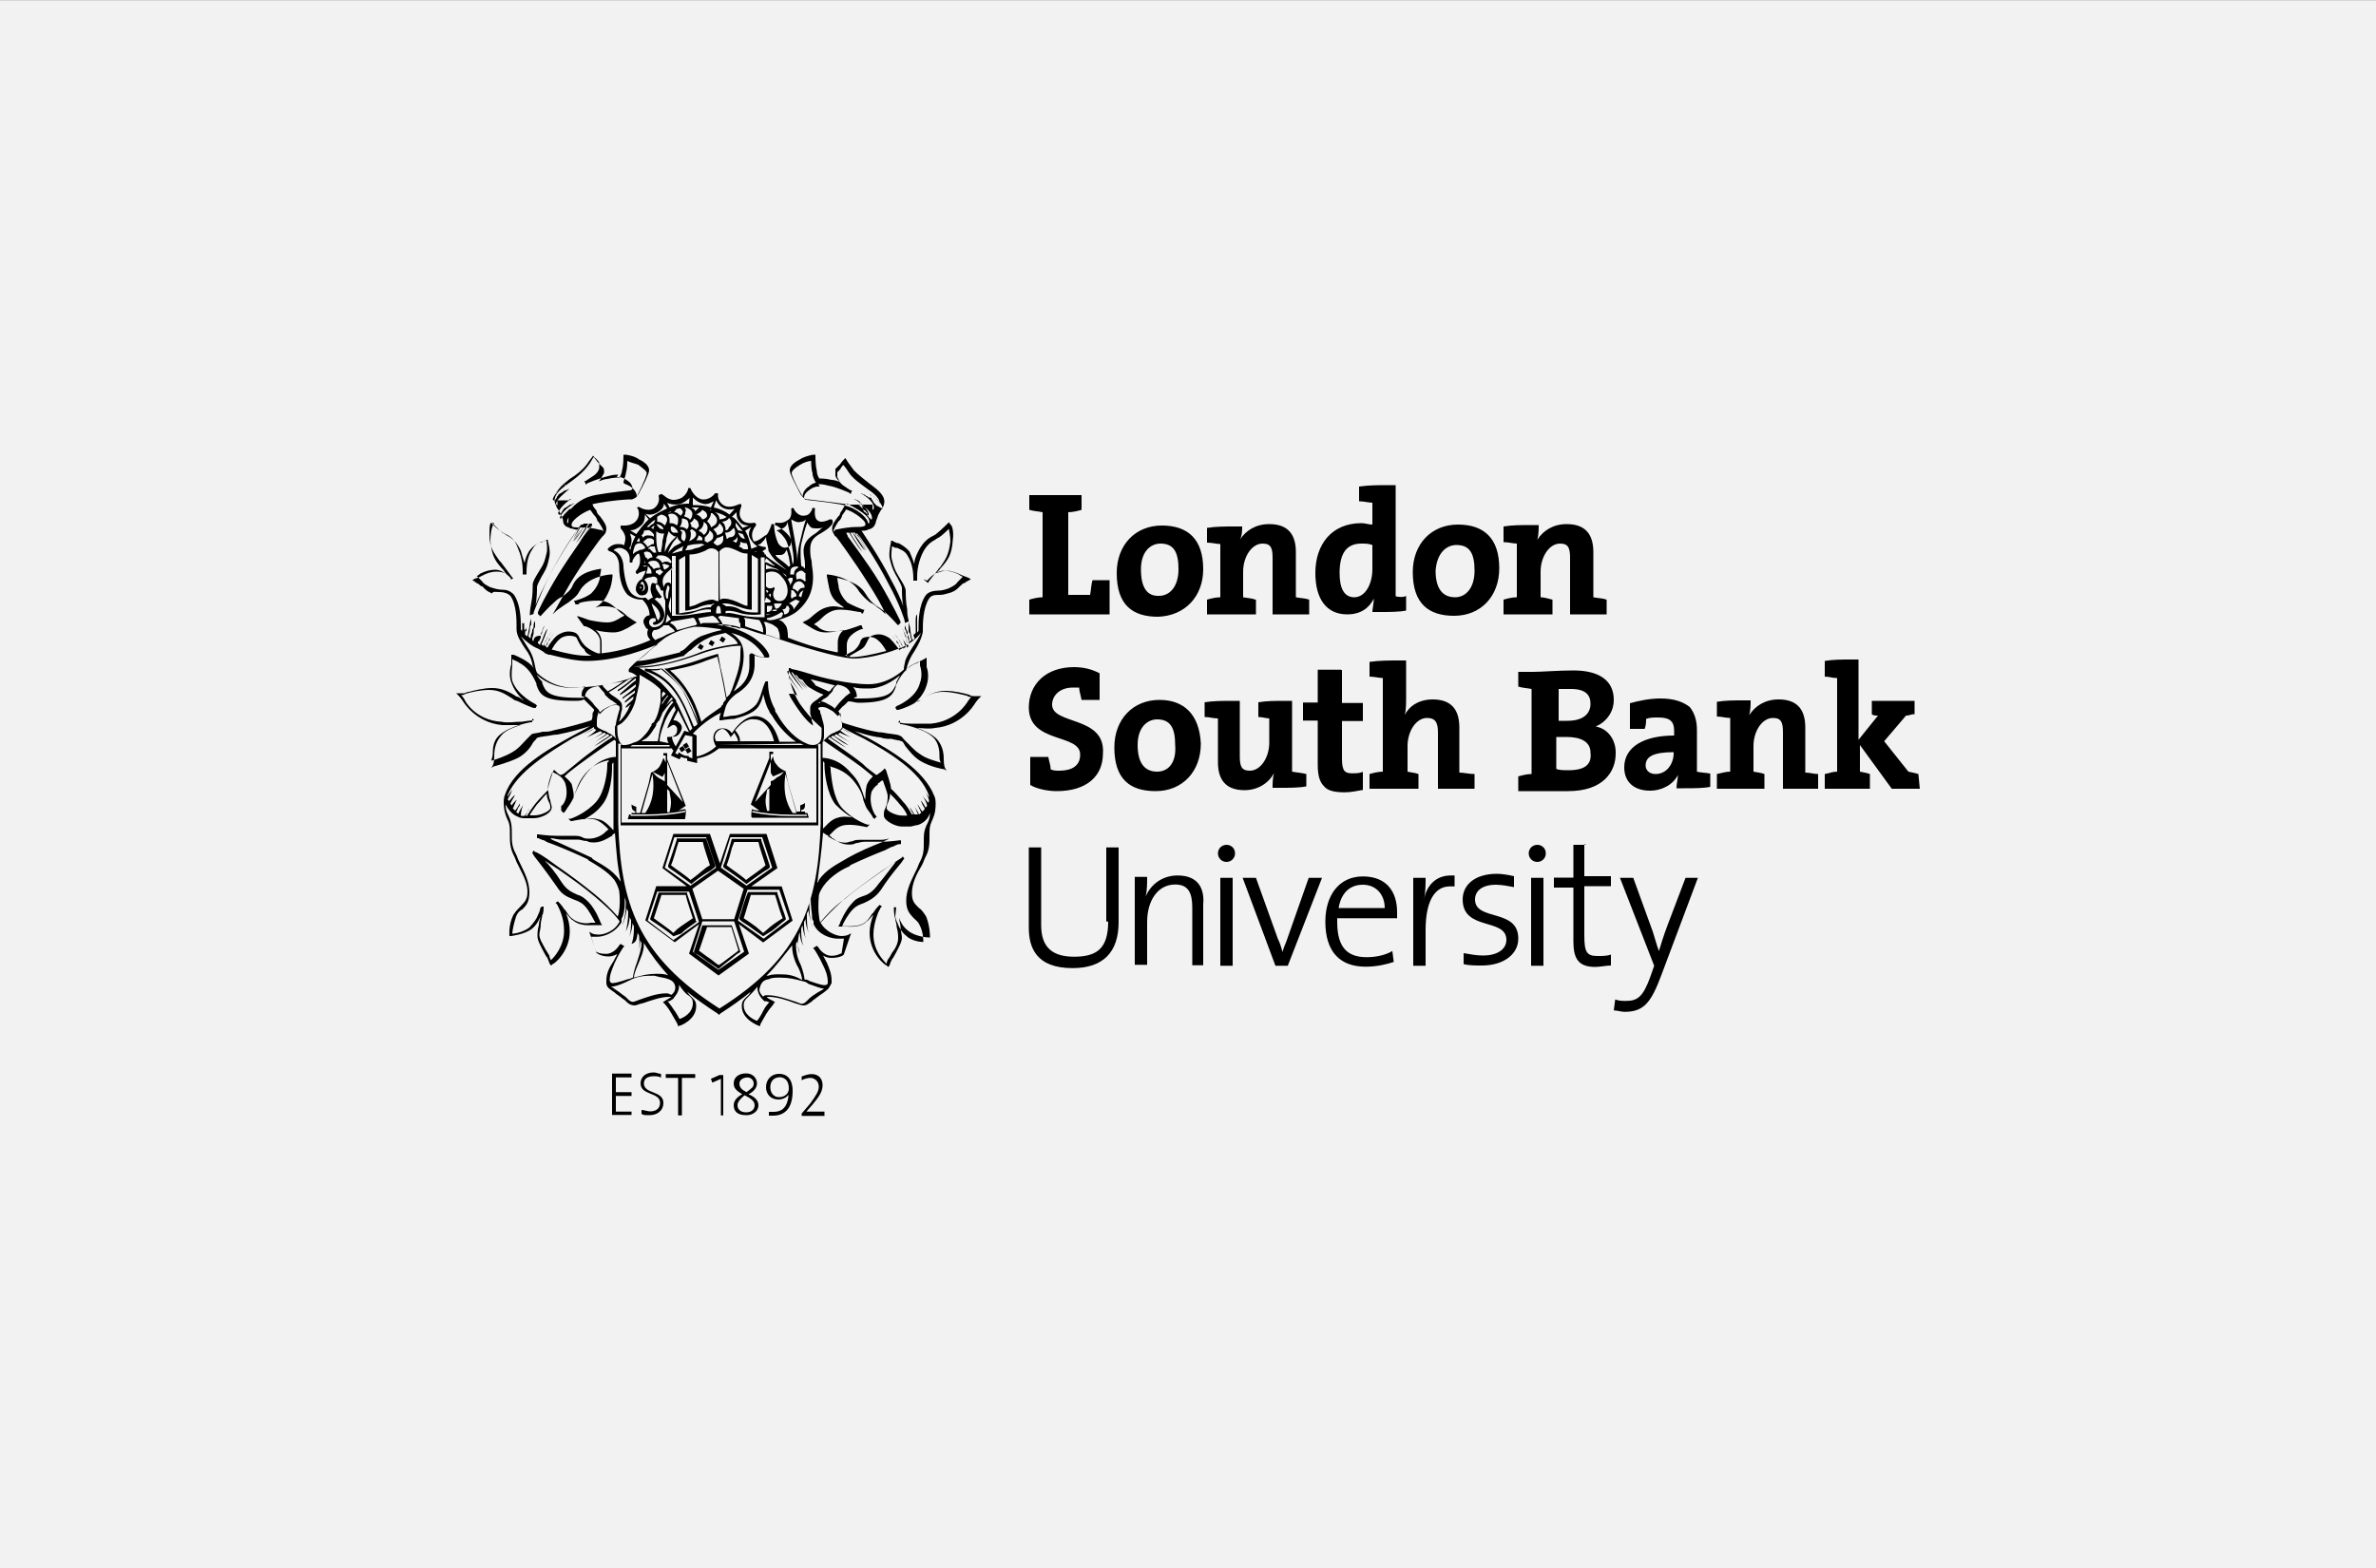 <?xml version="1.0" encoding="UTF-8"?> <!-- Generator: Adobe Illustrator 25.3.1, SVG Export Plug-In . SVG Version: 6.00 Build 0) --> <svg xmlns="http://www.w3.org/2000/svg" xmlns:xlink="http://www.w3.org/1999/xlink" version="1.1" id="Layer_1" x="0px" y="0px" width="1000px" height="660px" viewBox="0 0 1000 660" style="enable-background:new 0 0 1000 660;" xml:space="preserve"><rect x="0" y="0" width="1000" height="660" fill="#808080" stroke="none"/> <style type="text/css"> .st0{fill:#F2F2F2;} </style> <rect y="0.1" class="st0" width="1000" height="660"></rect> <g> <g> <path d="M347,469.5v-1.6c-3,0-6.2,0-7.6,0l0,0l2.6-3c3-3.6,4.2-5.6,4.2-8.2s-1.6-4.6-4.6-4.6c-1.6,0-3,0.6-4.2,1v1.6 c1-0.6,2.6-1,3.6-1c2,0,3.6,1.6,3.6,3.6s-1,3.6-3.6,7.2l-3.6,4.2v1h9.6V469.5z M332,458.2c0,2-1.6,3.6-4.2,3.6 c-2,0-3.6-1.6-3.6-4.2s1.6-4.2,4.2-4.2C330.6,453.7,332,455.1,332,458.2 M333.6,459.2c0-5.2-2.6-7.2-5.6-7.2 c-3.6,0-5.6,2.6-5.6,5.6s2,5.2,5.2,5.2c2,0,3.6-1,4.2-2l0,0c0,0,0,0.6,0,1c-0.6,4.2-2.6,6.2-6.2,6.2c-0.6,0-1.6,0-2,0v1.6 c0.6,0,1,0,2,0C329.4,469.5,333.6,467.5,333.6,459.2 M317.6,465.2c0,2-1.6,3-3.6,3s-3.6-1-3.6-3c0-1.6,1.6-3,3-4.2 C315.6,462.2,317.6,463.2,317.6,465.2 M317.2,456.1c0,1.6-1,2-3,3.6c-2-1-3-2-3-3.6s1.6-2.6,3.6-2.6 C316.2,453.7,317.2,454.7,317.2,456.1 M319.2,465.2c0-2-1.6-3.6-4.2-4.6c2-1,3.6-2.6,3.6-4.6s-1.6-4.2-4.6-4.2s-5.2,1.6-5.2,4.2 c0,2,1,3,3.6,4.6c-2,1-3.6,2.6-3.6,4.6c0,2.6,1.6,4.2,5.2,4.2C316.6,469.5,319.2,467.9,319.2,465.2 M304.4,469.5v-17h-1.6 l-3.6,1.6l0.6,1.6l3.6-1.6v15.4H304.4z M292.6,453.7v-1.6h-12.4v1.6h5.2v15.8h1.6v-15.8H292.6z M279.2,464.2 c0-5.2-8.2-3.6-8.2-8.2c0-2,1.6-3,4.2-3c1,0,2,0,3,0.6V452c-1,0-2-0.6-3-0.6c-3.6,0-5.6,2-5.6,4.6c0,5.2,8.2,3.6,8.2,8.2 c0,2.6-2,3.6-4.2,3.6c-1,0-2.6-0.6-3.6-0.6v1.6c0.6,0.6,1.6,0.6,3,0.6C276.6,469.5,279.2,467.5,279.2,464.2 M265.8,469.5v-1.6 h-6.6v-6.6h6.6v-1.6h-6.6v-6.2h6.6v-1.6h-8.2v17.4h8.2V469.5z"></path> <path d="M648.4,251.4v-10.8c0-6.2,3.6-11.8,8.2-11.8c3.6,0,4.2,2,4.2,6.2v23.6h15.4v-6.2l0,0c-1.6-0.6-3.6-0.6-5.6-1v-19 c0-6.6-2.6-11.8-11.2-11.8c-5.6,0-9.8,2.6-12.4,6.6c0.6-2,0.6-4.6,0.6-6.2l0,0l0,0c-1,0-2,0-3,0c-4.2,0-8.2,0-11.8,0.6l0,0v6.6 l0,0c2,0,4.2,0.6,5.6,0.6v22.6c-2,0-4.2,0.6-5.6,1l0,0v6.2h20.6v-6.2l0,0C651.6,252,650,251.4,648.4,251.4 M613,229.4 c5.6,0,7.6,3.6,7.6,10.8s-3.6,11.2-8.2,11.2c-5.2,0-8.2-3.6-8.2-11.2C604.8,232.4,609,229.4,613,229.4 M612,259.2 c11.2,0,19-8.2,19-20c0-12.8-6.6-18.4-17.4-18.4c-11.2,0-19,8.2-19,20C594.6,254,601.2,259.2,612,259.2 M577.6,239.6 c0,6.2-3,11.8-7.6,11.8c-4.2,0-6.2-3.6-6.2-10.2c0-9.2,3.6-12.4,9.2-12.4c1.6,0,3,0,4.6,0.6V239.6z M587.4,251v-46.8l0,0 c-1,0-2,0-3,0c-4.2,0-8.2,0-12.4,0.6l0,0v6.2l0,0c2,0,4.2,0.6,5.6,0.6v9.2c-1.6,0-3-0.6-4.6-0.6c-12.4,0-19.4,8.8-19.4,21 c0,10.8,4.6,17.4,13.4,17.4l0,0c5.6,0,9.2-2.6,11.2-6.6c0,2-0.6,4.2-0.6,5.6l0,0l0,0c1,0,2,0,3,0c4.2,0,8.2,0,11.2-0.6l0,0v-6.2 l0,0C591,251.4,589,251.4,587.4,251 M528.4,252.4L528.4,252.4c-1.6-0.6-3-0.6-5.2-1v-10.8c0-6.2,3.6-11.8,8.2-11.8 c3.6,0,4.2,2,4.2,6.2v23.6H551v-6.2l0,0c-1.6-0.6-3.6-0.6-5.6-1v-19c0-6.6-2.6-11.8-11.2-11.8c-5.6,0-9.8,2.6-12.4,6.6 c1-1.6,1-4.2,1-5.6l0,0l0,0c-1,0-2,0-3,0c-4.2,0-8.2,0-11.8,0.6l0,0v6.2l0,0c2,0,4.2,0.6,5.6,0.6v22.4c-2,0-4.2,0.6-5.6,1l0,0v6.2 h20.6v-6.2L528.4,252.4L528.4,252.4z M480.2,239.6c0-7.6,4.2-10.8,8.2-10.8c5.6,0,7.6,3.6,7.6,10.8s-3.6,11.2-8.2,11.2 C482.8,251,480.2,247.4,480.2,239.6 M506.4,239.6c0-12.8-6.6-18.4-17.4-18.4c-11.2,0-19,8.2-19,20c0,13.4,6.6,18.4,17.4,18.4 C498.8,259.2,506.4,251,506.4,239.6 M467,258.6v-14.4h-7.2l0,0c-0.6,2-0.6,4.2-1,6.2h-9.2v-34.8c2,0,4.2-0.6,5.6-1l0,0v-6.2h-22 v6.2l0,0c2,0.6,3.6,0.6,5.6,1v35.8c-2,0-4.2,0.6-5.6,1l0,0v6.2l0,0C433,258.6,467,258.6,467,258.6z"></path> </g> <g> <path d="M667.4,355.6h-5.2v13.8H654v4.2h8.2v22.6c0,7.2,2,10.8,9.2,10.8c2,0,4.6-0.6,6.6-0.6l0,0v-4.6l0,0 c-1.6,0.6-3.6,0.6-5.6,0.6c-4.6,0-5.6-1.6-5.6-8.8V373H678v-4.2h-11.2v-13.4h0.6L667.4,355.6L667.4,355.6z M541.8,395.1 c-0.6,2-1.6,3.6-2,5.6c-0.6-2-1-3.6-2-5.6l-9.2-25.6H523l13.8,37h5.2l0,0l14.4-37h-5.6L541.8,395.1z M516.2,355.6 c-2,0-3.6,1.6-3.6,3.6s1.6,3.6,3.6,3.6s3.6-1.6,3.6-3.6C519.8,357.1,518.2,355.6,516.2,355.6 M582.8,382.2h-19.4 c1-6.2,4.6-9.8,10.2-9.8S582.8,376.6,582.8,382.2L582.8,382.2z M573.6,368.9c-10.2,0-15.8,8.2-15.8,19c0,12.8,6.2,19,17,19 c4.6,0,8.8-1,11.8-2l0,0l-0.6-4.6l0,0c-2.6,1.6-6.6,2.6-10.8,2.6c-8.2,0-12.4-4.2-12.4-14.8c0-0.6,0-1,0-1.6H588l0,0 c0-1,0-2,0-2.6C588,375.6,583.8,368.9,573.6,368.9 M647,355.6c-2,0-3.6,1.6-3.6,3.6s1.6,3.6,3.6,3.6s3.6-1.6,3.6-3.6 C650.6,357.1,649,355.6,647,355.6 M620.8,378.6c0-3.6,3-6.2,8.8-6.2c2.6,0,5.2,0.6,7.6,1l0,0v-4.6l0,0c-2.6-0.6-5.2-1-7.2-1 c-9.2,0-14.4,4.6-14.4,10.8c0,13.4,18.4,7.6,18.4,17c0,4.2-4.2,6.6-9.8,6.6c-3,0-5.6-0.6-8.2-1l0,0v4.6l0,0c2,0.6,5.2,0.6,7.6,0.6 c9.8,0,15.4-5.2,15.4-11.2C639.2,382.2,620.8,387.9,620.8,378.6 M610.6,368.5c-6.6,0-10.2,4.6-11.2,9.8c0.6-3,0.6-6.2,0.6-8.8l0,0 h-5.2v37h5.2v-15c0-11.8,3.6-18.4,10.2-18.4c0.6,0,1.6,0,2,0l0,0l0,0v-4.6l0,0C611.6,368.5,611,368.5,610.6,368.5 M644.4,406.5 L644.4,406.5h5.2v-37h-5.2V406.5z M466.4,387.9c0,11.2-4.6,14.8-14.4,14.8c-11.2,0-13.8-6.2-13.8-13.4v-32.6H433v33.8 c0,8.2,3,17,18.4,17c12.8,0,19.4-6.6,19.4-19.4v-31.4h-5.2v31.2H466.4z M701.8,389.5c-1.6,4.2-3,8.8-3.6,10.8 c-1-2.6-1.6-5.2-2.6-8.2l-8.2-22.6h-5.6l14.4,37l-1.6,4.6c-3,8.2-5.2,10.2-10.2,10.2c-1.6,0-3,0-4.6-0.6l0,0l-0.6,4.6l0,0 c1.6,0,3,0.6,4.6,0.6l0,0c8.2,0,11.2-4.2,15.4-15.4l15.4-41h-5.2L701.8,389.5z M513.6,406.5L513.6,406.5h5.2v-37h-5.2V406.5z M495.6,368.5c-6.2,0-11.2,3.6-13.4,8.8c0.6-2.6,0.6-5.6,0.6-8.2l0,0h-5.2v37h5.2v-18c0-9.2,4.6-15.8,11.8-15.8 c5.6,0,7.2,3.6,7.2,9.8v24.2l0,0h4.6v-25.6C507,374.1,504.4,368.5,495.6,368.5 M807.4,325.8c-2-0.6-2.6-0.6-4.2-1L793,312 l9.2-10.8c1.6,0,2-0.6,3.6-0.6l0,0V295h-18v5.6l0,0c0.6,0.6,1.6,0.6,2.6,0.6l-8.2,10.2v-33.8l0,0c-1,0-2,0-3,0 c-4.2,0-7.6,0-11.2,0.6l0,0v6.6l0,0c2,0,3,0.6,5.2,0.6v39.4c-2,0-3,0.6-5.2,1l0,0v6.2h19v-6.2l0,0c-1.6-0.6-2.6-0.6-4.2-1v-11.2 l13.4,18.4l0,0H808L807.4,325.8L807.4,325.8z M759.8,325.2v-19c0-6.6-2.6-11.8-11.2-11.8c-5.6,0-9.8,2.6-12.4,6.6 c0.6-2,0.6-4.6,0.6-6.2l0,0l0,0c-1,0-2,0-3,0c-4.2,0-7.6,0-11.2,0.6l0,0v6.2l0,0c2,0,3.6,0.6,5.6,0.6v22.6c-2,0-3.6,0.6-5.6,1l0,0 v6.2h20v-6.2l0,0c-1.6-0.6-2.6-0.6-4.6-1V314c0-6.2,3.6-11.8,8.2-11.8c3.6,0,4.2,2,4.2,6.2V332h14.8v-6.2l0,0 C763.4,325.8,761.8,325.2,759.8,325.2 M704.4,317c0,4.6-3,8.8-7.6,8.8c-2.6,0-4.2-1.6-4.2-3.6c0-3.6,3-5.6,11.8-5.6V317z M714.2,324.8v-17.4c0-4.2-1-7.2-3-9.8c-2.6-2-6.2-3.6-12.4-3.6c-4.6,0-9.2,1-12.8,2l0,0v10.8h6.2l0,0c0.6-1.6,0.6-3,0.6-4.2 c1.6-0.6,3-0.6,5.2-0.6c5.2,0,6.6,2,6.6,5.6v2c-12.4,0-21,4.6-21,13.4c0,6.2,4.2,9.8,10.8,9.8c5.2,0,9.8-2.6,11.8-6.6 c0,1.6-0.6,3.6-0.6,5.6l0,0l0,0c1,0,2,0,3,0c4.2,0,8.2,0,11.2-0.6l0,0v-5.6l0,0C717.6,325.2,715.6,325.2,714.2,324.8 M660.2,324.2 c-2,0-4.2,0-5.2-0.6v-13.4c1,0,3.6,0,4.2,0c6.2,0,10.2,2,10.2,6.6C670,321.8,667,324.2,660.2,324.2 M655.6,290c1.6,0,3.6,0,5.6,0 c6.2,0,8.2,2.6,8.2,6.2c0,4.2-3,7.2-9.8,7.2c-1.6,0-2.6,0-3.6,0V290H655.6z M671.6,305.8c4.6-2,7.6-6.2,7.6-11.2 c0-8.2-6.2-12.4-17-12.4c-6.2,0-13.4,0.6-17,0.6H639v6.2l0,0c2,0.6,3.6,0.6,5.6,1v35.8c-2,0-4.2,0.6-5.6,1l0,0v6.2h6.6 c6.2,0,11.2,0,14.4,0c14.8,0,20-8.2,20-15.8C680.2,312,677.2,306.8,671.6,305.8 M614.2,325.2v-19c0-6.6-2.6-11.8-11.2-11.8 c-5.6,0-9.8,2.6-11.8,6.6c0.6-2,0.6-5.2,0.6-7.2V278l0,0c-1,0-2,0-3,0c-4.2,0-8.2,0-12.4,0.6l0,0v6.2l0,0c2,0,4.2,0.6,5.6,0.6 v39.4c-2,0-4.2,0.6-5.6,1l0,0v6.2H597v-6.2l0,0c-1.6-0.6-3-0.6-4.6-1V314c0-6.2,3.6-11.8,8.2-11.8c3.6,0,4.6,2,4.6,6.2V332l0,0 h15.4v-6.2l0,0C618.2,325.8,616.2,325.2,614.2,325.2 M564.4,281.9h-9.8v13.8h-6.2v7.6h6.2v18.4c0,4.2,0.6,7.2,2.6,9.2 c1.6,2,4.6,2.6,8.8,2.6c2.6,0,5.2-0.6,7.6-1l0,0v-7.6l0,0c-1.6,0.6-3,0.6-4.6,0.6c-3,0-4.2-1-4.2-6.2v-15.8h8.8v-7.6h-8.8V282 h-0.4L564.4,281.9L564.4,281.9z M543.8,324.8V295l0,0c-1,0-2,0-3,0c-4.2,0-7.6,0-11.2,0.6l0,0v6.2l0,0c1.6,0,3.6,0.6,4.6,0.6v10.2 c0,6.2-3.6,11.8-8.2,11.8c-3.6,0-4.2-2-4.2-6.2V295l0,0c-1,0-2,0-3,0c-4.2,0-8.2,0-11.8,0.6l0,0v6.2l0,0c2,0,3.6,0.6,5.6,0.6v18.4 c0,6.6,2.6,11.8,11.2,11.8c5.6,0,10.2-3,12.4-7.2c-0.6,2-0.6,4.6-0.6,6.2l0,0l0,0c1,0,2,0,3,0c4.2,0,8.2,0,11.2-0.6l0,0v-5.2l0,0 C547.4,325.2,545.8,325.2,543.8,324.8 M487,324.8c-5.2,0-8.2-3.6-8.2-11.2s4.2-10.8,8.2-10.8c5.6,0,7.6,3.6,7.6,10.8 C495.2,321.2,491.6,324.8,487,324.8 M488,294.6c-11.2,0-19,8.2-19,20c0,13.4,6.6,18.4,17.4,18.4c11.2,0,19-8.2,19-20 C504.8,300.6,498.2,294.6,488,294.6 M442.8,296.6c0-3.6,3-7.2,8.8-7.2c1,0,2,0,2.6,0c0,1.6,0.6,3,1,5.2l0,0h7.6v-11.2l0,0 c-3-1.6-6.6-2.6-10.8-2.6c-11.8,0-19,7.2-19,17c0,15.4,22,10.8,21.6,20c0,4.6-3.6,6.6-8.8,6.6c-1,0-2.6,0-3.6-0.6 c0-1.6-0.6-3-1-5.2l0,0h-7.6v11.8l0,0c2.6,1.6,7.2,2.6,11.2,2.6c12.4,0,19.4-6.2,19.4-15.8C465.4,301.2,442.8,305.2,442.8,296.6"></path> <path d="M317.2,227.8L317.2,227.8L317.2,227.8L317.2,227.8C317.2,227.4,317.2,227.4,317.2,227.8c-2-3.6,1-6.6,1-6.6v-0.6l-0.6-0.6 c0,0-4.2,1-5.6-1.6c-1.6-2,0-5.2,0-5.2s0-0.6,0-1c0,0-0.6,0-1,0c0,0-3.6,2-6.2,0.6c-3-1.6-2.6-4.6-2.6-4.6c0-0.6,0-0.6-0.6-0.6 s-0.6,0-0.6,0s-2,3-5.6,2.6c-3-0.6-4.6-4.2-4.6-4.2c0-0.6-0.6-0.6-0.6-0.6c-0.6,0-0.6,0-0.6,0.6c0,0-1,3.6-4.6,4.2 c-3.6,1-5.6-2-6.2-2c0,0-0.6-0.6-1,0c-0.6,0-0.6,0.6-0.6,0.6s1,3-2,5.2c-3,1.6-6.2-0.6-6.2-0.6h-0.6c0,0-0.6,0.6,0,0.6 c0,0,1.6,3-1,5.6c-2,2-5.6,1.6-5.6,1.6c-0.6,0-0.6,0-0.6,0.6v0.6c0,0,2,2,2,4.2c0,1.6-0.6,2.6-0.6,3C262,229,261,229,260,229 c-2.6,0-4.2,2-4.2,2v0.4l0.6,0.6c0,0,4.2,0.6,4.2,6.6c0,5.6,1.6,9.8,3.6,11.8c2.6,2,5.2,2,6.2,2c0.6,0.6,3,3,3,6.6l0,0l0,0 c-1.6,0-2.6,1.6-2.6,2.6s0.6,1.6,1,2.6c0.6,0.6,0.6,0.6,1,0.6l0,0c-0.6,1.6-0.6,3,1,4.6l0,0c-4.6,2-11.8,4.6-20.6,5.6l0,0l0,0 c0-1,0-2,0-4.6c0-2-1-4.2-2.6-5.2c2,0.6,5.2,1,7.6,1c3,0,5.2-1.6,6.2-2l0,0c1-0.6,2.6-1.6,2.6-1.6l1-0.6l-1-0.6c0,0-1.6-1-3-2l0,0 c-1.6-1.6-4.6-4.2-9.2-4.2c-1.6,0-3,0-4.2,0.6c0.6-0.6,1.6-1,2-1.6c2-1.6,3-3.6,4.2-6.6c0.6-1.6,1-4.6,1-5.2v-0.6h-0.6 c-0.6,0-9.8,0.6-13.4,7.2c-1,2-2.6,3-4.6,4.6c-1,0.6-1.6,1-3,2c-1.6,1-2.6,2-3.6,3c1.6-2.6,4.2-7.6,7.6-13.4 c5.6-9.2,12.8-19,13.4-19.4l0,0l0,0l0,0l0,0c0,0,0,0,0.6-0.6s1-1.6,1-2.6c0-1.6-1-3-2.6-5.2l-0.6-0.6c-0.6-0.6-1-1.6-1-2 c-1-1-1.6-2-1.6-2.6l0,0c2.6-0.6,8.2-1.6,15.4-2h0.6h0.6c1.6-0.6,2-1,2.6-2l0,0c2-3.6,4.6-8.8,4.6-10.2c0-2-2-3.6-4.2-4.6 c-2-1.6-5.6-2-5.6-2h-1v1c0,0,0,3.6-0.6,5.6c0,1-0.6,2-1,3l0,0c-1,0-2.6,0-5.2,0.6c-1,0-2.6,0.6-3.6,1c1-1,1.6-2.6,2-3 c0.6-1,0-2.6,0-2.6l0,0l0,0c0,0-1.6-1.6-2-2s-1.6-2-1.6-2l-0.6-0.6l-0.6,1c0,0-1,2-3,4.2s-4.6,4.2-6.6,5.6 c-3.6,2.6-6.2,4.6-6.2,7.6c0,1,0.6,1.6,1,3c0.6,0.6,1,1.6,1.6,2.6c0.6,1.6,1,2,1,3s0.6,1.6,1,2s1.6,0.6,2,1l0,0c1,0,2,0.6,3,0.6 l0,0c-1.6,2-7.2,10.2-12.4,20.6c-2,4.2-4.2,8.2-5.2,11.2l0,0c0.6-3,0.6-6.6,0.6-7.6s1-2.6,2-4.6l0.6-1c1.6-2.6,2-4.2,2.6-7.2 c0.6-2.6-0.6-6.6-0.6-6.6v-0.6H230c0,0-1,0.6-2,1h-0.6c-1.6,0.6-3,1.6-4.6,3.6c-0.6,1-1.6,2.6-2,5.2c-0.6-1.6-1-3-1.6-5.2 c-2-4.2-4.2-5.6-6.2-6.6c-0.6-0.6-1-0.6-1.6-1c-2-1.6-4.2-4.2-4.6-4.2l1.2,0.2l-0.6,1c0,0-1,2-1,6.6c0.6,6.2,2,8.2,4.6,11.2 l0.6,0.6c0.6,0.6,1,1.6,1.6,2c-1-0.6-2.6-1-4.2-1c-2,0-4.2,0.6-6.6,2c-1,0.6-2.6,1-2.6,1l-1,0.6l1,0.6c0,0,0.6,0.6,1.6,1 c0.6,0.6,1,1,1.6,1c1,1,1.6,2,4.2,3c0-1,1.6-0.6,3-0.6c2,0,3.6,0.6,4.6,1.6c2.6,3.6,2.6,10.2,2.6,12.8v0.6v0.6c0,3,2,5.6,3.6,8.2 c1.6,2,2.6,4.2,3,6.2c0,1,0.6,1.6,0.6,2l0,0c-1-1.6-2.6-2.6-4.2-3.6c-3-1.6-4.2-2-4.2-2h-1v1c0,0,0,0.6,0,2c0,0,0,0.6,0,1 c-0.6,1.6-1,5.2,0,7.6c1,3,3,5.6,5.2,7.6c-0.6,0-0.6-0.6-1-0.6c-0.6-0.6-1.6-1-2-1c-3-2-6.2-3.6-10.2-3.6c-3.6,0-7.6,1-9.8,1.6 c-1,0-1.6,0.6-2,0.6c-1,0-1.6,0-1.6,0H192l1,1c0,0,1,1,2,2.6c0,0,5.2,8.8,16.4,9.8c3,0,5.6,0,7.6,0l0,0c-2.6,1-6.2,2-8.2,4.6 c-2.8,3.2-2.8,7.2-2.8,8.8l0,0c0,2.6-0.6,3.6-0.6,3.6l-0.6,1l1-0.6c0,0,6.2-1.6,10.2-3.6c3-1.6,5.2-4.2,6.2-6.2 c0.6-1,1.6-1.6,1.6-2c0.6-0.6,2-0.6,4.2-1c1,0,2.6-0.6,4.6-0.6c5.2-1,10.8-2.6,13.8-3.6c-1.6,1-4.6,2.6-7.6,4.2 c-10.2,5.6-24.6,13.8-28.2,24.6c0,0-0.6,1-0.6,3c0,4.2,1,6.2,1.6,7.6c0.6,1,1,2.6,1,4.6c0,0.6,0,1,0,1.6c0,3,0,5.6,1.6,8.8 c0.6,1,1,2.6,1.6,3.6c2,4.2,4.2,7.6,4.2,11.8c0,3.6-1.6,4.6-3,6.2c-1,1-2,2-3,3.6c-2,4.2-1.6,8.2-1.6,8.2v0.6h0.6 c0,0,5.6-0.6,8.8-3c2-1.6,3-3.6,3.6-5.2l0,0c0,1-0.6,2-0.6,3.6c-0.6,2-0.6,3.6-0.6,4.6c0,2,1.6,4.6,2.6,6.6c0.6,1,1,2,1.6,2.6 c1,2.6,1,2.6,1,2.6l0.6,0.6l0.6-0.6c0.6,0,7.2-5.2,7.2-13.8c0-2.6-0.6-5.2-1.6-7.6c1,1,2,2.6,3,3c3,2.6,7.6,2,8.2,2 c1.6,0,2.6,0,3,0h1l-0.6-1c0,0-2-5.6-5.2-8.8c-1.6-1.6-3-2.6-4.6-3c-2-1-4.2-1.6-6.6-5.2c-2.6-4.2-5.2-7.2-7.2-9.2 c1.6,1,3,2,5.6,3.6c6.6,4.6,10.8,7.6,15.8,11.8c4.2,3.6,7.6,6.6,10.2,10.2l0,0l0,0c-2,4.2-6.6,5.6-8.8,5.6s-3-0.6-3-0.6l-1-0.6 l3,8.8l0,0c0,0,1.6,1.6,5.2,1.6c1.6,0,2.6-0.6,3.6-1c-0.6,1-1,2-1.6,3c-2,3-3,5.2-3,8.2c0,0.6,0,1,0,1c0,1,0.6,2,1.6,2.6 c0.6,0.6,1.6,1,2.6,2c1.6,1,2.6,2,3.6,2.6l0.6,0.6c1,1,2,1.6,3.6,1.6c0.6,0,1.6-0.6,3.6-1c3-1,7.2-2.6,10.8-2.6c0.6,0,0.6,0,1,0 c-1,0.6-2.6,1.6-2.6,1.6l-1,0.6l0.6,0.6c0,0,1.6,1.6,3,4.2c1.6,2.6,2.6,4.6,2.6,4.6v0.6h0.6c0.6,0,7.2-2.6,7.2-8.2 c0-2-0.6-2.6-1.6-3.6l-0.6-0.6c-0.6-0.6-1-1-1.6-2l0,0c3.6,3,8.2,6.2,12.8,9.2l0.6,0.6l0.6-0.6c4.6-3,9.2-6.2,12.8-9.2l0,0 c-0.6,1-1,1.6-1.6,2l-0.6,0.6c-1,1-1.6,1.6-1.6,3.6c0,5.6,7.2,8.2,7.2,8.2h0.6v-0.6c0,0,1-2,2.6-4.6s3-3.6,3-4.2l0.6-0.6l-1-0.6 c0,0-1.6-0.6-2.6-1.6c0,0,0.6,0,1,0c3.6,0,8.2,1.6,10.8,2.6c2,0.6,3,1,3.6,1c1.6,0,2-0.6,3.6-1.6l0.6-0.6c1-0.6,2-1.6,3.6-2.6 c1-0.6,2-1.6,2.6-2c0.6-0.6,1-1.6,1.6-2.6c0-0.6,0-0.6,0-1c0-3-1-5.2-2-7.6c-0.6-1-1-2-1.6-3c1,0.6,2,1,3.6,1c3,0,5.2-1,5.2-1.6 l0,0l3-8.8l-1,0.6c0,0-1,0.6-3,0.6s-6.6-1.6-8.8-5.6l0,0l0,0c2.6-3,6.2-6.6,10.2-10.2c5.2-4.2,9.2-7.2,15.8-11.8 c2.6-1.6,4.2-3,5.6-3.6c-1.6,2-4.2,5.6-7.2,9.2c-2.6,3.6-4.6,4.6-6.6,5.2c-1.6,0.6-3,1-4.6,3c-2.6,2.6-5.2,8.2-5.2,8.8l-0.6,1h1 c0,0,1.6,0,2.6,0c0.6,0,5.6,0.6,8.2-2c1-0.6,2-2,3-3c-1,2.6-1.6,5.2-1.6,7.6c0,8.8,6.6,13.8,7.2,13.8l0.6,0.6l0.6-0.6 c0,0,0-0.6,1-2.6c0.6-0.6,1-1.6,1.6-2.6c1-2,2.6-4.6,2.6-6.6c0-1-0.6-3-0.6-4.6c0-1-0.6-2.6-0.6-3.6l0,0c0.6,1.6,1.6,3.6,3.6,5.2 c3,2.6,8.2,3,8.8,3h0.6V394c0,0,0-4.2-1.6-8.2c-1-1.6-2-3-3-3.6c-1.6-1.6-3-2.6-3-6.2c0-4.2,2-8.2,4.2-11.8c0.6-1,1-2.6,1.6-3.6 c1.6-3,1.6-5.6,1.6-8.8c0-0.6,0-1,0-1.6c0-2.6,0.6-3.6,1-4.6c0.6-1.6,1.6-3,1.6-7.6c0-2-0.6-3-0.6-3c-4.2-10.8-18-19-28.2-24.6 c-2.6-1-4.6-2.6-6.2-3l0,0c3,1,7.6,2.6,11.8,3c1.6,0.6,3,0.6,4.6,0.6c2,0.6,3.6,0.6,4.2,1c0.6,0,1,1,1.6,2c1.6,2,3.6,4.6,6.2,6.2 c4.2,2.6,9.8,3.6,10.2,3.6l1,0.6l-0.6-1c0,0-0.6-1-0.6-3.6l0,0c0-1.6,0-5.6-3-8.8c-2-2-5.6-3.6-8.2-4.6l0,0c2,0,4.6,0.6,7.6,0 c11.2-1,16.4-9.8,16.4-9.8c1-1.6,2-2.6,2-2.6l1-1h-1.6c0,0-0.6,0-1.6,0c-0.6,0-1,0-2-0.6c-2-0.6-6.2-1.6-9.8-1.6 c-4.2,0-7.2,1.6-10.2,3.6c-0.6,0.6-1.6,1-2,1s-0.6,0.6-1,0.6c2-1.6,4.2-4.2,5.2-7.6c1-3,0.6-6.2,0-7.6c0-0.6,0-0.6,0-1 c0-1,0-2,0-2v-1l-1,0.6c0,0-1,0.6-4.2,2c-1.6,0.6-2.6,1.6-3.6,3l0,0c0-0.6,0.6-1,0.6-2c0.6-2,1.6-4.2,3-6.2c1.6-2.6,3-5.2,3.6-8.2 v-0.6v-0.6c0-2,0-8.8,2.6-12.8c1-1.6,2.6-1.6,4.6-1.6c1.6,0,3-0.6,4.6-1c2.6-1,3-2,4.2-3c0.6-0.6,1-1,1.6-1c0.6-0.6,1.6-1,1.6-1 l1-0.6l-1-0.6c0,0-1.6-0.6-2.6-1c-2-1-4.6-2-6.6-2c-1.6,0-3,0.6-4.2,1c0.6-1,1.6-1.6,1.6-2l0.6-0.6c2.6-3,4.2-5.2,4.6-11.2 c0.6-4.6-0.6-6.6-1-6.6l-0.6-1l-0.6,0.6c0,0-2.6,2.6-4.6,4.2c-0.6,0.6-1,0.6-1.6,1c-2,1-4.2,2.6-6.2,6.6c-1,2-1.6,3.6-1.6,5.2 c-0.6-2-1.6-4.2-2-5.2c-1.6-2-3.6-3-4.6-3.6h-0.6c-1.6-0.6-2-1-2-1H375v0.6c0,0-1,4.2-0.6,6.6c0.6,2.6,1,4.2,2.6,7.2l0.6,1 c1,2,2,3.6,2,4.6c0,1.6,0,5.2,0.6,7.6l0,0c-1-3-3-7.2-5.2-11.2c-5.2-10.2-10.8-18-12.4-20.6l0,0c1,0,2,0,3-0.6l0,0 c0.6,0,1.6-0.6,2-1s1-1.6,1-2s0.6-1.6,1-3c0.6-1,1-2,1.6-2.6c0.6-1,1-2,1-3c0-3-3-5.2-6.2-7.6c-2-1.6-4.6-3.6-6.6-5.6 c-2-2.6-3-4.2-3-4.2l-0.6-1l-0.6,0.6c0,0-1,1-1.6,2c-0.6,0.6-2,2-2,2l0,0l0,0c0,0,0,1.6,0,2.6s1,2,2,3c-1-0.6-2.6-1-3.6-1 c-2.6-0.6-4.2-0.6-5.2-0.6l0,0c-0.6-1-1-2-1-3c-0.6-2.6-0.6-5.6-0.6-5.6v-1.4h-1c0,0-3.6,0.6-5.6,2c-2,1-4.2,2.6-4.2,4.6 c0,1.6,2.6,6.2,4.6,10.2l0,0c0.6,0.6,1,1.6,2.6,2h0.6c0,0,13.4,1.6,15.8,2l0,0c-0.6,0.6-1,1.6-1.6,2.6c-0.6,0.6-1,1.6-1,2 l-0.6,0.6c-1.6,2-2.6,3.6-2.6,5.2c0,1,0.6,2,1,2.6c0,0,0,0.6,0.6,0.6l0,0l0,0l0,0l0,0c0.6,0.6,7.6,10.2,13.4,19.4 c3.6,5.6,6.2,10.2,7.6,13.4c-1-1-2-2-3.6-3c-1-1-2-1.6-3-2c-2-1.6-3-2.6-4.6-4.6c-3.6-6.6-13.4-7.2-13.4-7.2H348v0.6 c0,0,0.6,3.6,1,5.2c0.6,3,2,5.2,4.2,6.6c0.6,0.6,1.6,1,2,1.6c-1,0-2.6-0.6-4.2-0.6c-4.6,0-7.2,2.6-9.2,4.2l0,0c-1.6,1.6-3,2-3,2 l-1,0.6l1,0.6c0,0,1.6,1,2.6,1.6l0,0c1,0.6,3,2,6.2,2c2.6,0,5.6-0.6,7.6-1c-1.6,1-2.6,3-2.6,5.2c0,2,0,3.6,0,4.2 c-5.6-1-12.8-3-21-6.2c0-1,0-3-0.6-4.6c-0.6-1-1.6-2.6-3.6-3h0.6c2-0.6,5.2-1.6,7.6-3.6c3-2.6,6.6-6.6,6.6-14.4 c0-2.6-0.6-4.6-0.6-6.6c-0.6-2-0.6-3.6-0.6-5.2c0-3.6,2-5.2,4.6-6.6c2.6-1.6,3-2,3.6-2.6c0,0,0,0,0.6-0.6c1-1,0.6-2,0.6-2 s0-0.6-0.6-0.6h-0.6c0,0-1.6,1-3.6,1c-1,0-1.6-0.6-2-1c-1-1.6-0.6-4.2-0.6-4.2c0-0.6,0-0.6-0.6-0.6s-0.6,0-0.6,0.6 c0,0-1,2.6-3,2.6c-3,0.6-4.6-2.6-4.6-2.6c0-0.6-0.6-0.6-0.6-0.6c-0.6,0-0.6,0.6-0.6,0.6s0.6,3.6-1.6,4.6c-2,1.6-4.6,1-4.6,1 c-0.6,0-0.6,0-0.6,0.6s0,0.6,0.6,0.6c0,0,6.2,3.6,6.2,6.6c0,1.6-0.6,2.6-2,2.6c-1,0.6-3-0.6-3.6-2c-1.6-3.6-1.6-7.2-1.6-7.2 c0-0.6,0-0.6-0.6-0.6s-0.6,0-0.6,0.6c-0.6,1.6-1.6,4.2-2.6,4.2C318.2,228.4,317.6,227.8,317.2,227.8 M287.4,233.6L287.4,233.6 L287.4,233.6z M279.8,232.4L279.8,232.4L279.8,232.4c0-1,0-2.6,0.6-4.6c0-1.6,0.6-2.6,1-4.2l0,0c0.6,0.6,0.6,1,1.6,1.6 c0.6,0.6,1,0.6,1.6,0.6l0,0c-0.6,0.6-1.6,1.6-2,2C281.2,229.4,280.2,231.4,279.8,232.4L279.8,232.4z M282.4,234L282.4,234 L282.4,234C282.4,234,282.4,233.6,282.4,234L282.4,234z M282.8,233c0.6-0.6,1-1,2-1.6s2-1,3-1.6l0,0c-0.6,0.6-0.6,1.6-0.6,2l0,0 L282.8,233z M281.2,233C280.8,233,280.8,233,281.2,233L281.2,233c0-1,1-3,2-4.6c0.6-1,1.6-1.6,2-2.6l0,0c0,0.6,0,1,0.6,1.6 s1,1,1,1l0,0c-1,0.6-2,1-3,1.6C282.4,231.4,281.2,232.4,281.2,233L281.2,233z M278.2,232.4L278.2,232.4c-0.6,0-0.6,0-1,0l0,0 c-0.6-1-1-3.6-1-6.2c0-1.6,0-2,0-2.6c0.6,0.6,1.6,1,2.6,1c0.6,0,1,0,1-0.6l0,0c-0.6,1-0.6,2.6-1,3.6 C278.8,230,278.2,231.4,278.2,232.4L278.2,232.4z M287.4,233.6L287.4,233.6L287.4,233.6z M303.8,254c0.6,0,1,0,1.6,0 c2,0,4.2,1,6.2,1.6c1.6,0.6,3.6,1,4.2,1h0.6v-23l0,0l2.6,1.6v22.6c-3,0-5.6,0-8.2-1.6c-2-1-3.6-1-4.6-1c-0.6,0-0.6,0-0.6,0 S304.8,254.6,303.8,254L303.8,254z M300.8,254c-1,0.6-1.6,1-1.6,1.6c-1,0-2.6,0-5.2,1s-5.2,1-8.2,1.6v-22.6l2.6-1.6l0,0v23h0.6 c0.6,0,2.6-0.6,4.2-1l0,0c2-1,4.2-1.6,6.2-1.6C300.2,254,300.2,254,300.8,254L300.8,254z M219.8,261.2c0-1,0-2,0-3l0,0l0,0 c0,1,0,1.6,0,2.6s0,2,0,3s0,1.6,0,2l0,0c0-0.6-0.6-0.6-0.6-1c0,0,0,0,0-0.6l0,0l0,0v-0.6c0-2.6,0-9.2-3-13.4c-1.6-1.6-3-2-5.2-2 c-1.6,0-3-0.6-4.6-1c-2-1-3-1.6-3.6-2.6c-0.6-0.6-1-1-1.6-1.6c0,0,0,0-0.6-0.6c0.6,0,1-0.6,1.6-1c2-1,4.2-1.6,6.2-1.6 c3.6,0,6.6,3.6,6.6,3.6v0.6l1-0.6l-0.6-0.6c0,0-3-4.2-4.6-6.2l-0.6-0.6c-2-3-4.2-5.2-4.2-10.8c0-2.6,0-4.2,0.6-5.2 c1,1,2.6,2.6,4.2,3.6c0.6,0.6,1,0.6,1.6,1c2,1,4.2,2,5.6,6.2c2,4.6,2,8.2,2,9.8v0.6v0.6h1.6v-1c0-4.6,1-7.6,2.6-9.8 c1-2,2.6-2.6,3.6-3h0.6c0.6,0,1-0.6,1.6-0.6c0,1,0.6,3.6,0,5.6c-0.6,2.6-1,4.2-2.6,6.6l-0.6,1c-1.6,2.6-2.6,4.2-2.6,5.6 c0,1.4,0,4.6-0.6,7.6s-0.6,4.6-0.6,4.6v0.6l1.6-0.6v-0.6c0,0,2.6-7.2,6.6-15.4c6.2-11.8,12.8-20.6,12.8-21l0,0h0.6 c-1,1.6-2,3.6-4.2,6.6l0,0l0,0l0,0c1.6-2,3-5.6,4.2-7.2c0.6,0,1,0,1,0l0,0c-1,1.6-2.6,4.2-4.6,7.2l0,0l0,0l0,0 c1-1,2.6-3.6,4.6-7.6l0,0c0.6,0,1,0,1,0l0,0c-1,1.6-3,5.2-5.2,7.6l0,0l0,0l0,0c2-3,4.6-6.6,5.2-7.6c0.6,0,1,0,1,0l0,0 c-1,1.6-3.6,5.6-5.2,8.2l0,0l0,0l0,0c2.6-3,4.6-6.6,5.6-8.2h0.6h0.6l0,0c-1,1.6-4.2,6.2-5.6,8.2l0,0l0,0l0,0 c3-3.6,4.6-6.6,5.6-8.2l0,0l0,0c0,0.6,0,1-0.6,1.6s-7.6,10.2-13.4,19.4c-5.6,9.2-8.8,15.8-8.8,16.4v0.6l1,1l0.6-0.6 c0,0,2.6-3,5.6-5.6c1-1,2-1.6,3-2c2-1.6,3.6-2.6,4.6-5.2c2.6-5.2,9.2-6.2,11.8-6.6c0,1-0.6,3-0.6,4.2c-0.6,2.6-2,4.6-3.6,6.2 c-2.6,2-6.6,3-6.6,3h-0.6l0.6,1.6h0.6c0.6,0,1,0,1-0.6c2-0.6,4.6-1,8.2-1c4.2,0,6.6,2.6,8.2,4.2l0,0c1,1,2,1.6,2.6,2 c-0.6,0.6-1,0.6-1.6,1l0,0c-1,0.6-3,2-5.6,2s-5.6-0.6-7.6-1c-1.6-0.6-4.6-1.6-4.6-1.6h-0.6l3,4.2h0.6c0,0,6.2,2,6.2,6.6 c0,2,0,3.6,0,4.2v0.6c-0.6,0-0.6,0-1,0c-1.6-0.6-3.6-1.6-5.2-3c-1.6-1.6-2-2.6-2.6-3.6c0-0.6-0.6-1-1-1.6c-0.6-0.6-2-1-3.6-1 s-3,0.6-4.6,1.6c-2,1.6-3.6,4.2-4.2,5.2c0,0-0.6,0-0.6-0.6l0,0c0.6-0.6,0.6-1,1-2c0.6-0.6,0.6-1,1-1.6c0.6-0.6,1-1.6,1.6-2l0,0 l0,0c-0.6,0.6-1,1-1.6,2c-0.6,0.6-1,1-1,1.6c-0.6,0.6-1,1.6-1,2c-0.6,0-0.6-0.6-1-0.6l0,0c0.6-0.6,0.6-1.6,1-2 c0.6-0.6,0.6-1,1-1.6l0,0c0.6-0.6,1-1.6,1.6-2l0,0l0,0c-0.6,0.6-1,1-1.6,2l0,0c-0.6,0.6-1,1.6-1,2l0,0l0,0c-0.6,0.6-0.6,1.6-1,2 l0,0c-0.6,0-0.6-0.6-1-0.6l0,0l0,0c0.6-0.6,2.6-6.2,2.6-6.6l0,0l0,0c-0.6,0.6-1.6,3-2,4.2c0,0-0.6,1.6-1,2v0.6l0,0 c-0.6,0-0.6-0.6-1-0.6l0,0c0-0.6,0-1,0.6-1c0-0.6,0.6-1,0.6-1.6v-0.6c0-0.6,0.6-1,0.6-1.6l0,0c0-0.6,0.6-1.6,1-2.6l0,0l0,0 c-0.6,0.6-0.6,1-1,2l0,0c0,0.6-0.6,1-0.6,1.6v0.6l0,0c-2.6,0-2.6,1-3,1.6v0.6l0,0c-0.6,0-0.6-0.6-0.6-0.6c0-1,0.6-2,0.6-3v-0.6 c0-0.6,0-1,0.6-1.6l0,0c0-0.6,0-1,0-1.6s0-0.6,0-1l0,0l0,0c-0.6,0.6-0.6,1.6-0.6,2l0,0c0,0.6,0,1-0.6,1.6v0.6l0,0l0,0 c0,0.6-0.6,1.6-0.6,2c0,0,0,0.6,0,1l0,0c-0.6,0-0.6-0.6-1-0.6l0,0c0-1,0.6-2,0.6-3c0-0.6,0-1.6,0.6-2c0,0,0-1.6,0-2v-1l0,0l0,0 c0,1-0.6,1.6-0.6,2.6c0,0-0.6,3.6-1,5.2c-0.6,0-0.6-0.6-1-0.6c0-1,0-2,0.6-3c0-0.6,0-0.6,0-1c0-0.6,0-1,0-1.6l0,0c0-1,0-1.6,0-3 l0,0l0,0c0,0.6,0,1.6,0,2.6l0,0c0,0.6,0,1,0,1c0,0.6,0,0.6,0,1l0,0c0,0.6,0,1.6,0,2c0,0.6,0,0.6,0,0.6c-0.6-0.6-0.6-0.6-1-1 c0-1,0-1.6,0-2.6C219.8,262.9,219.8,261.9,219.8,261.2 M280.2,262.2L280.2,262.2L280.2,262.2c0-1,0.6-2.6,0.6-3.6 c0.6,0.6,1,1.6,1.6,2l0,0C282.4,260.6,280.8,261.9,280.2,262.2 M292.6,263.2c-3,0.6-5.6,1.6-7.6,2c-0.6-1-1-2-3-3l0,0l0.6-0.6 l9.2-1.6l0,0c1,0.6,1,1.6,1.6,2.6C293,263.2,292.6,263.2,292.6,263.2L292.6,263.2 M281.2,246.4c0,0,0.6,0.6,0.6,1 c0,0.6-0.6,2-0.6,3.6c0,0.6,0,1-0.6,1c-0.6-1-0.6-3,0-4.2C280.8,246.8,280.8,246.4,281.2,246.4L281.2,246.4 M274.2,254 c1.6,1,3.6,3,3.6,5.2c0,1-0.6,1.6-1,2c0-0.6-0.6-1-0.6-1.6C275.6,257.6,274.6,255.6,274.2,254 M318.2,296.6 c-2.6,3-7.6,4.6-9.2,4.6s-3.6,0.6-4.6,0.6c0-1,0.6-2.6,1-4.2c0.6-2,2.6-4.2,4.6-5.6c2.6-1.6,7.6-5.2,7.6-12.4c0-0.6,0-2,0-2.6 v-0.6v-0.6c1,0.6,3,1,5.6,1c0.6,0,0.6-0.6,0.6-0.6c0-1.6-5.2-10.2-19.4-12.8c-1,0-2-0.6-3-0.6c2.6,0,5.6,0,9.2,1 c1,0.6,2.6,0.6,3.6,1c3,1,5.6,2,8.8,2.6c15.4,5.2,28.8,9.2,35.8,9.8c8.2,0,16.4-3,20.6-4.6c2.6-1,6.2-3.6,8.2-6.2 c-0.6,1.6-1.6,3-3,5.2s-3,4.6-3.6,6.6c-0.6,2.6-0.6,3-0.6,3.6c-0.6,0.6-6.6,6.2-14.8,6.2c-8.8,0-20.6-3-24.2-4.2l0,0 c-2-0.6-5.2-1.6-7.2-2c-1,0-1.6-0.6-1.6-0.6H332v0.6c-0.6,2.6,1.6,9.8,4.6,14.4c5.2,7.2,8.2,9.2,9.2,10.2v1c0,2.6,0,4.2-1,5.2 c-0.6,0.6-1.6,1-2.6,1c0,0-1.6,0-2.6-0.6c-4.2-1.6-9.2-6.2-12.8-12.8c-0.6-0.6-0.6-1-0.6-1.6c-2.6-4.6-3-9.2-3-11.8h-1 C320.8,289.4,320.2,294,318.2,296.6 M344.4,347.5v-33.8h-0.6l0,0c0.6,0,0.6-0.6,1-0.6l0,0h0.6v33.4c-1,33.8-8.2,56.4-42.6,78l0,0 c-34.4-22-41.6-44.2-42.6-78V313h0.6l0,0c0.6,0,0.6,0.6,1,0.6l0,0h-0.6v33.8h83.2V347.5z M378.8,303.2v1.6h0.6 c0,0,9.2,1.6,13.4,5.6c2.6,2.6,2.6,6.6,2.6,7.6l0,0c0,1.6,0,2,0.6,3c-2-0.6-6.2-1.6-8.8-3.6c-2.6-1.6-4.6-4.2-6.2-5.6 c-1-1-1.6-2-2-2c-1-0.6-2-0.6-4.6-1c-1,0-2.6-0.6-4.6-0.6c-6.2-1-13.8-3.6-15.8-4.2c0-1,0-2-0.6-3c0-0.6,0-1-0.6-1.6 c1-1,1.6-2,2.6-2.6c0.6-0.6,1-1,1.6-1.6c1.6,0,3,0.6,4.2,0.6c12.8,0,14.4-3,15.8-6.6v-0.6c2-4.6,4.6-7.2,7.2-8.8 c1.6-0.6,2.6-1,3-1.6c0,0.6,0,0.6,0,1c0,0,0,0.6,0,1c0.6,1.6,1,4.6,0,7.2c-1.6,6.6-9.8,9.8-9.8,9.8l-0.6,0.6l0.6,1h0.6 c0,0,3-0.6,7.2-3c0.6-0.6,1.6-1,2-1c3-2,5.6-3.6,9.8-3.6c3.6,0,7.2,1,9.8,1.6c1,0.6,1.6,0.6,2,0.6l0,0c-0.6,0.6-1,1-1.6,2 c0,0-4.6,8.2-15.4,9.2c-3,0-5.6,0-7.6,0c-0.6,0-1,0-1,0c-3.6,0-5.2-0.6-5.2-0.6L378.8,303.2z M378.8,284.2c-0.6,1-1,2-1.6,3v0.6 c-1.6,3.6-2.6,6.2-14.8,6.2c-1,0-2,0-3,0l0,0c0.6-0.6,0.6-0.6,0.6-0.6h0.6v-0.6c0,0,0-2-1.6-3.6l0,0c2,0.6,4.2,0.6,6.2,0.6 C371,290,376.2,286.4,378.8,284.2L378.8,284.2z M369,212L369,212L369,212 M356.6,214.6c3,1,7.2,4.2,7.6,5.6c0,0.6,0,1,0,1 c-1,0.6-2,0.6-3,0.6h-0.6c-3,0-6.2,0.6-8.2,1c-1,0-1,0.6-1.6,1c0-1,1-2.6,2-4.2l0.6-0.6c0.6-0.6,1-1.6,1-2c0.6-1,1.6-2,1.6-2.6 l0,0C356.2,214.6,356.6,214.6,356.6,214.6 M355.6,276c1-0.6,2.6-1.6,3.6-2c2-1.6,2.6-3,3-4.2c0-0.6,0.6-0.6,0.6-1 c0.6-0.6,4.2-1.6,6.6,0.6c2,1.6,3,3.6,3.6,4.6c-6.2,1.6-11.2,2.6-14.8,2.6C357.2,276,356.2,276,355.6,276L355.6,276z M365.8,220.2 C365.8,220.2,365.8,220.6,365.8,220.2C365.8,220.6,365.8,220.6,365.8,220.2c-0.6,0-0.6,0-0.6-0.6c-1-2.6-5.2-5.6-8.8-6.6l0,0 c-2.6-1-11.8-2-17-2.6l0,0c-0.6,0-1-0.6-1-1c0-1,0.6-2,2-3c2-1.6,3.6-1.6,3.6-1.6h1l-0.6-1l0,0c1,0,2,0,4.2,0.6 c3.6,0.6,8.8,3,8.8,3l0.6,0.6l0.6-1.6H358c0,0-1.6-1-3-2c-1.6-1-2-2.6-2.6-3.6c0-0.6,0-1.6,0-2c0.6-0.6,1.6-1.6,1.6-2 c0.6-0.6,0.6-1,1-1c0.6,0.6,1.6,2,2.6,3.6c2,2.6,4.6,4.2,7.2,6.2c3,2,5.6,4.2,5.6,6.6c0,0,0,0,0,0.6l0,0c0,0,0,0,0-0.6l0,0 c0,0,0,0,0-0.6l0,0c0,0,0,0,0-0.6l0,0l0,0l0,0l0,0l0,0l0,0l0,0l0,0c0,0,0,0-0.6,0l-0.6-0.6l-0.6-0.6l-0.6-0.6l-1-0.6 c0,0-0.6,0-1-0.6l0,0l0,0c3.6,2,5.2,4.2,5.6,6.2l0,0l-3-1.6l0,0c0,0,0-0.6-0.6-0.6l0,0c0-0.6-0.6-0.6-0.6-1l0,0 c0-0.6-0.6-0.6-0.6-1l0,0c0-0.6-0.6-0.6-1-0.6l0,0c-0.6,0-0.6-0.6-1-0.6l0,0c-0.6,0-0.6-0.6-1-0.6l0,0c-0.6,0-1-0.6-1.6-0.6l0,0 l0,0c3.6,2,5.6,4.2,5.6,6.2l0,0c0,0.6-0.6,0.6-0.6,1l0,0l0,0c0,0,0,0,0-0.6l0,0c0,0,0,0,0-0.6l0,0c0,0,0,0,0-0.6l0,0 c0,0,0,0,0-0.6l0,0l0,0l0,0l0,0l0,0l0,0c0,0,0,0-0.6,0l0,0c0,0,0,0-0.6,0c0,0,0,0-0.6,0c0,0,0,0-0.6,0c0,0,0,0-0.6,0h-0.6 c0,0,0,0-0.6,0h-0.6l0,0c0,0-0.6,0-1-0.6l0,0l0,0c3.6,2,5.6,4.2,5.6,6.2l0,0l0,0c0,0.6,0,0.6-0.6,0.6c0,0,0-0.6-0.6-0.6l0,0 c0-0.6-0.6-0.6-0.6-1l0,0c0-0.6-0.6-0.6-0.6-1l0,0c0,0-0.6-0.6-1-0.6l0,0c-1-3.6-1.6-3.6-1.6-4.2l0,0c-0.6,0-0.6-0.6-1-0.6l0,0 c-0.6,0-1-0.6-1.6-0.6l0,0l0,0c3.6,2,5.6,4.2,6.2,6.2l0,0c0,0.6,0,0.6-0.6,1l0,0v-0.6l0,0V216l0,0c0,0,0-0.6-0.6-0.6l0,0 c0,0,0-0.6-0.6-0.6l0,0c0,0,0,0-0.6-0.6l0,0c0,0,0,0-0.6-0.6l0,0c0,0,0,0-0.6-0.6l0,0c0,0,0,0-0.6-0.6l0,0c0,0,0,0-0.6,0 c0,0,0,0-0.6,0c0,0,0,0-0.6,0H359c0,0,0,0-0.6,0h-0.6c0,0,0,0-0.6,0s-0.6,0-1-0.6l0,0l0,0C364.4,216,366.4,218.2,365.8,220.2 M377.2,381.9h-1v0.6c0,0,0,2.6,0.6,4.2c0,1,0.6,2,0.6,3.6c0.6,2,0.6,3.6,0.6,4.6c0,2-1,4.2-2.6,6.2c-0.6,1-1,2-1.6,2.6 c-0.6,1-0.6,1.6-0.6,2c-1.6-1.6-5.6-5.6-5.6-12.4c0-2.6,0.6-5.6,2-9.2c0.6-1,1-2,1-2l0.6-0.6l-1-0.6l-0.6,0.6c0,0-1,1-2,2.6 l-0.6,0.6c-1,1.6-2,3-3,3.6c-2,1.6-5.6,1.6-7.6,1.6c-0.6,0-1.6,0-2,0c0.6-1.6,2.6-5.2,4.6-7.2c1.6-1.6,3-2,4.6-2.6 c2-1,4.6-2,7.2-5.6c4.6-7.2,9.2-11.8,9.2-12.4l0.6-0.6l-0.6-1l-0.6,0.6c0,0-2.6,1.6-8.2,5.6c-6.6,4.6-10.8,7.6-15.8,11.8 c-4.2,3-7.6,6.6-10.2,9.8l0,0c-0.6-2-1-5.6-0.6-10.8c0-1.6,1-3,2-4.6c3-4.2,8.2-7.2,10.8-8.2l0.6-0.6c4.2-2,10.2-4.6,14.4-6.2 c2-1,3-1.6,3.6-1.6c1.6-1,2.6-1,2.6-1h0.6v-1.6h-0.6c0,0-4.2,0.6-7.6,0.6c-1,0-2.6,0-3.6,0s-2,0-3.6,0s-2.6,0.6-3.6,0.6 c-1,0.6-2,0.6-3,0.6c-3,0-5.2-1.6-6.6-2.6c-0.6,0-0.6-0.6-0.6-0.6c-0.6,0-0.6-0.6-1-0.6c1-1,3-3.6,5.6-4.2c3.6-1,9.8,0.6,9.8,0.6 h0.6l1-1h-1c0,0-6.2-2-10.8-7.2c-3.6-4.2-4.2-12.4-4.6-15.4c0-0.6,0-1,0-1c0-0.6,0-0.6-0.6-1c2,0.6,6.2,1.6,9.8,5.6 c3,3.6,4.2,6.2,4.6,8.8c0.6,1.6,1,3,2,4.2c1.6,2,2,3,2,3l0.6,0.6l1-1l-0.6-0.6c0,0-3-4.2-1.6-9.8c0.6-1,1-2,2.6-3 c0-0.8,0.6-0.8,0.6-0.8l0,0c0.6-0.6,1-1,1.6-1c0.6,2,2,5.2,2,6.6v0.6c0,2-0.6,3.6-1,4.6c-0.6,1-0.6,1.6-0.6,3c0,2,4.6,4.6,7.6,4.6 c1,0,2,0,3.6,0c0.6,0,2-0.6,3-0.6c3-1,4.6-3,5.2-5.2c0,3-1,4.2-1.6,5.6c-0.6,1.6-1,2.6-1,5.2c0,0.6,0,1,0,1.6c0,3,0,5.2-1.6,8.2 c-0.6,1-1,2.6-1.6,3.6c-2,4.2-4.2,8.2-4.2,12.8c0,4.2,1.6,5.6,3,7.2c1,1,2,1.6,2.6,3c1.6,3,1.6,6.2,1.6,7.2 c-1.6,0-5.2-0.6-7.2-2.6c-2-1.6-3-3.6-3.6-5.2c-1-2-1-3-1-3L377.2,381.9z M323.8,421.9c-0.6,0.6-1.6,1.6-2.6,3.6s-2,3.6-2.6,4.2 c-1.6-0.6-5.6-2.6-5.6-6.6c0-1.6,0.6-2,1-2.6l0.6-0.6c1-1,3-3,4.2-4.6v0.6c0,2.6,2,4.6,2,4.6s0.6,0.6,1,1 C322.8,421.2,323.4,421.9,323.8,421.9 M323.8,412.1L323.8,412.1c1-0.6,2.6-0.6,4.6-0.6c3.6,0,6.2,0.6,9.8,1.6c0.6,0,1.6,0.6,2,1 c3,1,5.2,2,6.6,2c-0.6,0.6-1.6,1-2.6,1.6c-1.6,1-3,2-3.6,2.6l-0.6,0.6c-1,1-1.6,1.6-2.6,1.6c-0.6,0-1.6-0.6-3-1 c-3-1-7.6-2.6-11.2-2.6c-1,0-1.6,0-2,0.6l0,0c-0.6-0.6-1.6-1.6-1.6-3C320.2,413.6,321.2,412.5,323.8,412.1 M328.4,410.1 c-2,0-3.6,0-5.2,0.6h-0.6l0,0c4.2-4.2,7.6-8.8,10.8-12.8l0,0c0,0,0,0,0,0.6c0,2.6,1,6.2,2.6,8.8c1,2,1.6,4.2,1.6,5.2 C334.2,410.5,331.6,410.1,328.4,410.1c-2,0-3.6,0-5.2,0.6 M336.6,392.5c0,2,0.6,4.2,1.6,5.6l0,0l0,0l0,0c-1-2-1-5.2-1-7.2 c0-0.6,0.6-1,0.6-1.6c0,2,0.6,4.2,1.6,6.2l0,0l0,0l0,0c-1-2-1-5.2-1-7.2c0-0.6,0.6-1,0.6-1.6c0,2,0.6,4.6,1.6,6.2l0,0l0,0l0,0 c-1-1.6-1-4.6-1-8.2c0-0.6,0.6-1,0.6-1.6c0.6,3,1,5.2,2,7.2l0,0l0,0l0,0c-1-1.6-1.6-5.2-1.6-9.8c0-0.6,0.6-1.6,0.6-2.6l0,0 c0,4.2,0.6,6.6,0.6,8.2c0,0.6,0,1,0.6,1.6v0.6c0,0,0,0,0,0.6c2,4.6,7.2,6.2,10.2,6.2c1,0,2,0,2.6,0l-1,6.2c-0.6,0-1.6,1-4.2,1 c-3.6,0-5.6-3.6-5.6-3.6l-0.6-0.6l-1.6,1l0.6,0.6c0,0,2,3,3.6,6.6c1,2,2,4.2,2,7.2c0,1-0.6,1-0.6,1c-1,0.6-4.2-0.6-7.2-1.6 c-0.6-0.6-1.6-0.6-2-0.6c0-1-0.6-3.6-1.6-6.2c-1.6-3-2-6.2-2-8.2c0-0.6,0-1,0.6-1.6l0,0c0,1.6,0.6,3,1,5.2l0,0l0,0l0,0 c-1-2.6-1-4.6-0.6-6.6C336.2,393.6,336.2,393.1,336.6,392.5 M346.4,320.2c0,0.6,0.6,0.6,0.6,1c0,0,0,0.6,0,1c0,3,1,11.8,4.6,16.4 c2.6,2.6,5.2,4.6,7.2,5.6c-2-0.6-4.6-0.6-6.2,0c-3,0.6-5.6,4.2-6.2,4.6l0,0c0-1,0-1.6,0-2.6V320.2z M346.4,350.5L346.4,350.5 c0,0,1,0.6,1.6,1c0,0,0.6,0,0.6,0.6c1.6,1,4.2,2.6,7.2,2.6c1,0,2-0.6,3-0.6c1-0.6,2-0.6,3.6-0.6c1,0,2,0,3.6,0c1,0,2.6,0,3.6,0 c1.6,0,3,0,4.6-0.6c-0.6,0.6-2,1-3,1.6c-4.2,1.6-10.2,4.2-14.4,6.6l-1,0.6c-2.6,1.6-8.2,4.2-11.2,8.8c0,0.6-0.6,1-0.6,1 C344.8,365.2,345.8,358.2,346.4,350.5z M367.4,326.8c-1,1-2,2-2.6,3.6c-0.6,2.6-0.6,4.6-0.6,6.2c-0.6-1-0.6-1.6-1-2.6 c-1-2.6-1.6-5.2-5.2-8.8c-5.2-6.2-11.2-6.2-11.8-6.2l0,0l0,0v-6.6l0,0l0,0c0,0,0,0,0.6-0.6c2,1.6,9.8,6.6,15.4,10.8 C363.8,323.8,365.4,325.2,367.4,326.8L367.4,326.8z M374.6,334.1c1,1,3,3,4.2,4.6c2,2,3,4.2,3,4.6c-1,0-1.6,0-2,0 c-3,0-6.6-2-6.6-3s0-1.6,0.6-2.6C374.2,336.6,374.6,335.6,374.6,334.1 M358.2,310.4L358.2,310.4c-2-1-3.6-2-4.6-3 c0.6,0,0.6-0.6,1-0.6c1,0.6,2.6,1.6,4.6,2.6l0,0l0,0l0,0c-2-1-3-2-4.6-2.6l0,0c0,0,0,0,0-0.6c1.6,1,4.6,2.6,8.8,4.6 c10.2,5.6,24.2,13.8,27.6,24.2v0.6c-0.6-1-1.6-2-2-3l0,0l0,0c0.6,1,1.6,2.6,2,4.2c0,0.6,0,1-0.6,1l0,0c0-0.6-0.6-0.6-0.6-1 c-0.6-0.6-1-1-1.6-2l0,0l0,0l0,0c0.6,1,1.6,2.6,2,4.2c0,0.6-0.6,0.6-0.6,1l0,0c-0.6-1-1-2-2-3l0,0l0,0c0,0.6,0.6,1,0.6,1.6 c0.6,1,1,1.6,1,2c-0.6,0.6-0.6,0.6-1,1c-0.6-0.6-1-1.6-2-3l0,0l0,0c0,0.6,0.6,1,0.6,1.6c0.6,0.6,0.6,1.6,1,2l0,0 c-0.6,0-0.6,0.6-1,0.6c-0.6-1-1-2-2-3.6l0,0l0,0c0.6,1,1,2.6,1.6,3.6h-0.6c0,0-0.6,0-1,0c-0.6-1-1-2-2-3l0,0l0,0c0.6,1,1,2,1.6,3 h-0.6c-0.6-1-2-3.6-3.6-5.2c-1.6-2-4.6-5.2-5.2-5.6l0,0c0-2-2-7.2-2-7.6l-0.6-1l-0.6,0.6c0,0-1,1-2,1.6l0,0c0,0-0.6,0.6-1,0.6 c-2-1.6-4.2-3-5.6-4.6c-5.2-4.2-12.4-8.8-14.8-10.8c0,0,0.6,0,0.6-0.6l0,0c1.6,1,3.6,2.6,7.2,4.6l0,0l0,0l0,0 c-2-1.6-5.2-3.6-6.6-4.6c0.6,0,0.6-0.6,1-0.6c1.6,1,3,2.6,6.6,4.2l0,0l0,0l0,0c-2-1.6-4.6-3-6.2-4.2l0,0c0.6,0,0.6-0.6,1-0.6 c1.6,1,3,2,6.2,3.6l0,0l0,0l0,0c-2-1-4.2-2.6-5.6-3.6c0.6,0,0.6-0.6,1-0.6C354.2,308.8,355.6,309.4,358.2,310.4 C357.6,310.4,357.6,310.4,358.2,310.4C357.6,310.4,358.2,310.4,358.2,310.4 M343.4,315h-21.6l0,0 M302.4,313.6L302.4,313.6 l34.4-0.6c0.6,0,1,0.6,1.6,0.6l0,0H302.4L302.4,313.6z M267,313.6h14.8v0.6h-16.4C265.8,313.6,266.4,313.6,267,313.6 M321.8,276.6 c-3,0-5.2-1.6-5.2-1.6H316l-0.6,0.6c0,0,0,3.6,0,4.6c0,6.2-4.2,9.2-6.6,10.8l0,0c1.6-3,4.2-9.2,4.2-14.8c0-5.2-1.6-7.2-5.2-9.8 C317.2,268.9,320.8,274.6,321.8,276.6 M322.4,276.6L322.4,276.6L322.4,276.6z M291.6,308.8c1-1,5.2-5.6,11.8-8.8 c-0.6,1.6-0.6,2.6-0.6,2.6v0.6h0.6c0,0,3.6-0.6,5.6-0.6c1.6-0.6,7.6-1.6,10.2-5.2c1-1.6,1.6-3,2-5.2c0.6,2,1,4.6,2.6,7.2 c0,0.6,0.6,1,1,1.6l0,0c3,5.2,7.2,9.2,10.2,11.2h-7c-0.6-2-3-10.2-9.8-10.8c-5.2,0-8.8,5.2-10.2,7.2c-0.6-1-2-2-3.6-2 c-1,0-2,0-3,1c-2,2-1,5.2,0,6.6c-1,1-4.6,3.6-8.2,4.2v-8.8L291.6,308.8C291,308.8,291,308.8,291.6,308.8 M287,306.4 c0-1-0.6-2-1.6-2.6c-0.6-0.6-1.6-0.6-2-0.6c0.6-1.6,1.6-3,2-4.2l4.6,9.2l0,0l-2-0.6l-3.6,6.6l0,0c-1-1.6-1.6-3-1.6-4.2 C284.4,310.4,286.4,309.4,287,306.4 M290.6,308.4L290.6,308.4L290.6,308.4 M259.8,306.8v-0.6v-0.6c0.6-0.6,1-0.6,1.6-1 c2.6-2,5.2-6.2,6.2-10.2c0-0.6,1-4.2,1-4.6c0.6-2,0.6-4.2,0.6-5.2V284c2.6,1.6,5.6,3,8.8,6.2l0,0c0,1,0,2.6,0,4.6v0.6 c-0.6,3-1,5.6-2.6,8.2c0,0,0,0.6-0.6,0.6l-0.6,0.6v0.6c-0.6,0.6-0.6,1-1,1.6c-1,1.6-2,2.6-3,3.6s-2,1.6-3.6,2c-2,1-3.6,1-3.6,1 s-0.6,0-1,0C260.2,312.4,259.8,309.4,259.8,306.8 M224.8,278.6c-0.6-2.6-1.6-4.6-3-6.6c-1-1.6-1.6-2.6-2.6-4.2 c2,2,4.6,4.2,7.2,5.2c1,0.6,2,1,2.6,1.6s1,0.6,2,1h0.6c6.2,1.6,11.2,2.6,15.4,2.6c12.8,0,25.6-5.2,30.2-7.2 c-1.6,1-3.6,2.6-5.2,4.2s-4.2,3-5.6,4.6c-0.6,0.6-0.6,0.6-0.6,0.6s0,0-0.6,0.6s-0.6,1-0.6,1c0,0.6,0,1,0.6,1s1.6,0.6,3,1.6H268 c0,0-1.6,0.6-2,0.6l0,0c-0.6,0-1,0.6-1.6,0.6l0,0l0,0c-8.2,2.6-16.4,3.6-23.6,3.6c-8.8,0-14.8-6.2-14.8-6.2l0,0 C225.4,281.9,225.4,281.2,224.8,278.6 M236.2,212L236.2,212L236.2,212 M313.6,263.2c0-0.6,0-1,0-1.6l0,0c0-0.6,0-1-0.6-1.6l6.6,1 c1,1.6,1.6,3,1.6,4.6c0,0,0,0,0,0.6c-2.6-1-5.2-1.6-7.6-2.6C313.6,263.9,313.6,263.9,313.6,263.2 M322.4,241.2 c1-0.6,4.2-1.6,6.6,1.6c2.6,2.6,3,6.2,2,8.2c-0.6,1-1,2-3,2c-1,0-2-0.6-2-1c-0.6-0.6-0.6-1.6-0.6-2c0-1,0.6-2,0.6-2v-0.6 c0,0-0.6-0.6-0.6,0c-1.6,0.6-2.6,0-3-0.6V241.2z M302.4,426.5L302.4,426.5L302.4,426.5L302.4,426.5z M337.2,238.2 c0-1-0.6-5.6,0-9.2c0.6-2.6,1.6-6.6,2.6-9.2l0,0c0,0.6,0.6,1,1,1.6c0.6,1,1.6,1,3,1c1,0,2,0,2.6-0.6l0,0c-0.6,0.6-1,1-3,2.6 c-2.6,1.6-5.2,3.6-5.2,7.6c0,2,0.6,3.6,0.6,5.6c0,0.6,0,1,0,1.6l0,0c0,0-0.6,0-0.6-0.6l0,0C337.6,238.6,337.6,238.2,337.2,238.2 L337.2,238.2z M331,242.8c-0.6-0.6-0.6-0.6-1-1c0,0,0,0-0.6-0.6l0,0C330.6,241.8,331,242.2,331,242.8L331,242.8 C331,242.2,331,242.8,331,242.8L331,242.8L331,242.8 M334.2,241.8c-0.6,0-0.6,0-1,0h-0.6l0,0c0-1,0-2.6,1-3s2-0.6,2.6,0l0,0 c-0.6,0-0.6,0.6-1,0.6C334.2,240.2,334.2,241.2,334.2,241.8L334.2,241.8z M338.8,244.8c-0.6-0.6-2-1.6-3-1c0,0,0,0-0.6,0l0,0 c0-1-0.6-2.6,0.6-3c0.6-0.6,1-0.6,1.6-0.6s1,1,1.6,1l0,0c0,1,0,2,0,2.6C339.2,244.2,339.2,244.2,338.8,244.8L338.8,244.8z M336.2,251c0-0.6,0.6-1.6,1-2c0.6,0,0.6-0.6,1-0.6l0,0c-0.6,1-0.6,2-1,3l0,0C337.2,251.4,336.6,251,336.2,251L336.2,251z M322.4,248.4L322.4,248.4c0.6,0,0.6,0,1,0.6l0,0l-0.6,0.6l0,0l0,0L322.4,248.4z M322.4,251.4c0.6,0.6,1.6,1,2,1.6l0,0 c0,0.6-0.6,0.6-1,0.6c-1,0-1,0-1.6,0L322.4,251.4z M322.4,255c0,0,0.6,0,1,0s0.6,0,1,0c0,0,0,0,0.6,0l0,0c0,0.6,0,1.6-0.6,2 c-0.6,0.6-1,0.6-1.6,0.6V255H322.4z M322.4,258.6C322.8,258.6,322.8,258.6,322.4,258.6c0.6,0,1,0,1.6,0l0,0h0.6l0,0 C323.8,258.6,322.8,259.2,322.4,258.6L322.4,258.6L322.4,258.6z M325.8,254C325.8,253.6,325.8,253.6,325.8,254L325.8,254 c0.6,0,1,0,1.6,0h1c0,0,0,0,0.6,0l0,0l0,0c0,0.6-0.6,1-1,1.6c-0.6,0.6-1,0.6-1.6,0.6l0,0C325.8,255,325.8,254,325.8,254L325.8,254 z M325.4,256.6c0,0,0.6,0,1,0h0.6l0,0c0,0.6-0.6,0.6-1,0.6c-0.6,0-1,0-1.6,0l0,0C325.4,257,325.4,257,325.4,256.6L325.4,256.6z M323.4,250.4l1-0.6l0,0c0,0,0,0,0,0.6s0,1,0,1l0,0C323.8,251,323.8,250.4,323.4,250.4L323.4,250.4z M322.4,260.2L322.4,260.2 c1.6,0,4.2-1,6.6-2.6l0,0l0.6,0.6c0,0.6-0.6,1-0.6,1.6l0,0c-2.6,1-4.6,1.6-6.2,1v-0.6H322.4z M331,255L331,255c0.6,0,1,0,1,0.6 c0.6,0.6,0,1.6,0,2l0,0c-0.6,0.6-1,1-2,1l0,0V258c0-0.6-0.6-1-0.6-1.6l0,0C330.6,256.6,331,255.6,331,255 M332,254L332,254 c1-0.6,2.6-1.6,3-1.6s1,0.6,1.6,0.6l0,0c-1,1.6-2,2.6-2.6,3.6l0,0c0-0.6,0-1-0.6-1.6C333,254.6,332.6,254,332,254L332,254L332,254 M333,249.4L333,249.4c0-0.6,0-0.6,0-1l0,0c0.6,0,1,0,1.6,1c0.6,0.6,0.6,1,0.6,1.6l0,0c-0.6,0-1.6,0.6-2,1l0,0 C332.6,251,333,250.4,333,249.4 M332.6,246.4c0-1-0.6-1.6-1-2.6l0,0c0,0,0.6-0.6,1-0.6c0.6,0,1,0,1,0l0,0c0,0.6,0,0.6,0,1l0,0 C333.6,244.8,333,245.2,332.6,246.4L332.6,246.4z M333.6,247.8c0-1,0.6-2.6,2-3c1.6-0.6,2.6,1,3,1.6l0,0c0,0.6,0,0.6,0,1l0,0 c-0.6,0-1.6,0-2,0.6c-0.6,0.6-1,1-1,1.6c0,0,0,0,0-0.6C335.2,248.4,334.2,247.8,333.6,247.8L333.6,247.8z M320.8,232 c0.6,0,0.6-0.6,1-0.6s0.6-0.6,0.6-0.6c0-0.6-0.6-0.6-0.6-0.6s-1.6,0-3-1l0,0c0.6,0,1,0,1.6-0.6s1.6-1.6,2-2.6c0,1.6,0.6,3,1,5.2 c0,0,0,0,0,0.6l0,0c0.6,1,1.6,3,4.2,5.2c2,1.6,3,2.6,3.6,3l0,0c-1-0.6-2.6-1.6-4.6-3c-1.6-1-3-2-4.2-3v-0.6h-0.6 C321.8,232.4,321.2,232.4,320.8,232L320.8,232z M322.4,235c1,0.6,2,1.6,3,2.6c0,0,0.6,0,0.6,0.6l0,0c-2-0.6-3-1.6-4.2-1.6 L322.4,235z M322.4,237.6c1,0.6,2,1,3.6,1.6c0.6,0,1.6,0.6,2,1l0,0c-2-1-4.2-1-5.6-0.6l0,0V237.6z M331,231.4c0.6,1,0.6,2,1,3 l0.6,3.6l0,0l-0.6,0.6l0,0c-0.6-0.6-1.6-1.6-3.6-3c-0.6-0.6-1.6-1-2-2l0,0c0.6,0,1.6,0,2,0C330,233.6,330.6,232.4,331,231.4 L331,231.4 M333.6,237.6L333,234c-0.6-2.6-1.6-5.2-2-6.2l0,0c-1-2-2.6-3.6-4.2-4.6c1,0,2-0.6,3-1c1-0.6,1.6-1.6,1.6-2.6l0,0 c0.6,3,1.6,7.2,2,10.8C334.2,234.6,334.2,236.6,333.6,237.6L333.6,237.6C334.2,237.6,334.2,237.6,333.6,237.6L333.6,237.6z M335.6,237c0-1,0-2.6-0.6-6.6c-0.6-4.2-1.6-8.8-2-11.8l0,0c1,0.6,2.6,1.6,4.2,1c1,0,1.6-0.6,2-1l0,0c-1,3-2,7.2-2.6,9.8 C335.6,232,335.6,235.6,335.6,237L335.6,237C335.6,237.6,335.6,237.6,335.6,237L335.6,237z M224.8,303.2c0,0-1.6,0-5.2,0.6 c-0.6,0-1,0-1,0c-2,0-4.6,0.6-7.6,0c-10.8-0.6-15.4-8.8-15.4-9.2c-0.6-1-1-1.6-1.6-2l0,0c0.6,0,1,0,2-0.6c2-0.6,6.2-1.6,9.8-1.6 c4.2,0,6.6,1.6,9.8,3.6c0.6,0.6,1.6,1,2,1c4.2,2,6.6,3,7.2,3h0.6l0.6-1l-0.6-0.6c0,0-7.6-3.6-9.8-9.8c-0.6-2.6,0-5.6,0-7.2 c0-0.6,0-0.6,0-1c0-0.6,0-0.6,0-1c0.6,0.6,1.6,0.6,3,1.6c3,1.6,5.2,4.2,7.2,8.8v0.6c1.6,4.2,3,6.6,15.8,6.6c1.6,0,3,0,4.2-0.6 c0.6,0.6,1,1,1.6,1.6s1.6,1.6,2.6,2.6c0,0.6,0,0.6-0.6,1.6c0,1,0,2.6-0.6,3c-1.6,0.6-9.8,3-15.8,4.2c-1.6,0.6-3,0.6-4.6,0.6 c-2,0.6-3.6,0.6-4.6,1c-0.6,0.6-1,1-2,2c-1.6,1.6-3.6,4.2-6.2,5.6c-2.6,1.6-6.6,3-8.8,3.6c0-0.6,0.6-1.6,0.6-3l0,0 c0-1.6,0-5.2,2.6-7.6c4.6-4.2,13.4-5.6,13.4-5.6h0.6v-1.6L224.8,303.2z M248.4,214.6C248.4,214.6,249,214.6,248.4,214.6 c0.6,0.6,1,1.6,2,2.6c0.6,0.6,1,1.6,1,2l0,0l0.6,0.6c1,1.6,2,3,2,4.2c0-0.6-0.6-1-1.6-1c-2-0.6-5.2-1-8.2-1h-0.6 c-1.6,0-2.6,0-3-0.6c0,0,0-0.6,0-1C241.2,218.6,245.4,215.6,248.4,214.6L248.4,214.6 M227.4,382.2c0,0,0,1-1,3 c-0.6,1.6-1.6,3-3.6,5.2c-2,1.6-5.6,2.6-7.2,2.6c0-1,0.6-4.2,1.6-7.2c0.6-1.6,1.6-2.6,2.6-3c1.6-1.6,3-3,3-7.2 c0-4.6-2-8.2-4.2-12.8c-0.6-1-1-2.6-1.6-3.6c-1.6-3-1.6-5.2-1.6-8.2c0-0.6,0-1,0-1.6c0-2.6-0.6-4.2-1-5.2 c-0.6-1.6-1.6-2.6-1.6-5.6c1,2,2.6,4.2,5.2,5.2c1,0.6,2.6,0.6,3,0.6c1.6,0,2.6,0,3.6,0c3,0,7.6-2,7.6-4.6c0-1-0.6-2-0.6-3 c-0.6-1-0.6-2.6-1-4.6v-0.8c0-1,1-4.6,2-6.6c0.6,0.6,1,0.6,1.6,1l0,0c0.6,0,0.6,0.6,1,0.6c1.6,1,2,2,2.6,3c2,6.2-1,9.8-1.6,9.8v2 l1,1l0.6-0.6c0,0,0.6-1,2-3c1-1.6,1.6-2.6,2-4.2c1-2.6,1.6-5.2,4.6-8.8c3.6-4.2,7.6-5.2,9.8-5.6c0,0.6,0,0.6-0.6,1c0,0,0,0.6,0,1 c0,3-1,11.2-4.6,15.4c-4.6,5.2-10.8,7.2-10.8,7.2h-1l1,1h0.6c0,0,6.2-1.6,9.8-0.6c2,0.6,4.6,3,5.6,4.2c-0.6,0-0.6,0.6-1,0.6 l-0.6,0.6c-1,1-3.6,2.6-6.6,2.6c-1,0-2,0-3-0.6s-2.6-0.6-3.6-0.6s-2.6,0-3.6,0s-2,0-3.6,0c-3.6,0-7.6-0.6-7.6-0.6H226v1.6h0.6 c0,0,1,0.6,2.6,1c0.6,0.6,2,1,3.6,1.6c4.2,1.6,10.2,4.2,14.4,6.2l0.6,0.6c2.6,1.6,7.6,4.2,10.8,8.2c1,1.6,1.6,3,2,4.6 c0.6,5.2,0,9.2-0.6,10.8l0,0c-2.6-3-6.2-6.6-10.2-9.8c-5.2-4.2-9.2-7.2-15.8-11.8c-5.6-4.2-8.2-5.6-8.8-5.6l-0.6-0.6l-0.6,1l1,1.6 c0,0,4.2,5.2,9.2,12.4c2.6,4.2,5.2,4.6,7.2,5.6c1.6,0.6,3,1,4.6,2.6c2,2,3.6,5.6,4.6,7.2c-0.6,0-1.6,0-2,0c-2,0.6-5.6,0-7.6-1.6 c-1-0.6-2-2-3-3.6l-0.6-0.6c-1-1.6-2-2.6-2-2.6l-0.6-0.6l-1,0.6l0.6,0.6c0,0,0.6,1,1,2c1.6,3.6,2,6.6,2,9.2 c0,6.6-4.2,11.2-5.6,12.4c0-0.6-0.6-1-0.6-2c-0.6-1-1-1.6-1.6-2.6c-1-2-2.6-4.2-2.6-6.2c0-1,0.6-2.6,0.6-4.6c0-1,0.6-2.6,0.6-3.6 c0.6-0.6,0.6-3,0.6-3v-0.6H228L227.4,382.2z M251.6,288.8c0.6,0,1,1,2,2c0.6,0.6,1,1,1,1.6l0.6,0.6c0.6,0.6,1.6,1.6,2.6,2 c0.6,0.6,1.6,1,2,1.6c-0.6,0-0.6,0-1,0c-1,0-2,0.6-3,1c-1,0.6-2,1-2.6,1.6l-0.6,0.6c0,0-0.6-0.6-0.6-1c-1-1-2-2-2.6-3 c-0.6-0.6-1-1-1.6-1.6s-1-1-1.6-1C246.4,291.4,247.4,289.4,251.6,288.8 M344.4,296c0.6-0.6,1.6-1,2-1.6c1-0.6,2-1,2.6-2l0.6-0.6 c0.6-0.6,1-1,1-1.6c0.6-1,1.6-2,2-2c4.2,0.6,5.2,3,5.2,3.6c-0.6,0-0.6,0.6-1.6,1c-0.6,0.6-1,1-1.6,1.6s-1.6,1.6-2.6,3 c-0.6,0.6-0.6,0.6-0.6,1l-0.6-0.6c-0.6-0.6-1.6-1-2.6-1.6s-2-1-3-1C345.4,296,344.8,296,344.4,296 M282.8,420.7c0.6,0,1-1,1-1 s2-2,2-4.6v-0.6c1,1.6,3,4.2,4.2,4.6l0.6,0.6c0.6,0.6,1,1,1,2.6c0,4.2-4.2,6.2-5.6,6.6c-0.6-1-1-2-2.6-4.2c-1-1.6-2-2.6-2.6-3.6 C281.2,421.9,282.4,421.2,282.8,420.7 M281.2,412.1c2,0.6,3,2,3,3.6s-1,2.6-1.6,3l0,0c-0.6,0-1-0.6-2-0.6c-4.2,0-8.2,1.6-11.2,2.6 c-1.6,0.6-2.6,1-3,1c-1,0-1.6-0.6-2.6-1.6l-0.6-0.6c-1-0.6-2.6-2-3.6-2.6s-2-1.6-2.6-1.6c1.6,0,3.6-0.6,6.6-2c1-0.6,1.6-0.6,2-1 c3.6-1.6,6.2-1.6,9.8-1.6C278.2,411.5,279.8,411.5,281.2,412.1 M309.4,307.4c1.6-2,4.6-5.2,8.2-4.6c4.2,0,6.6,4.2,7.6,7.2l0.6,2 h-14.4C311.6,310.4,310.6,308.8,309.4,307.4 M299.8,259.2c0.6,0,1,0.6,1.6,1c0.6,0.6,1,1.6,1.6,2c-2,0-4.2,0-6.2,0 c-0.6,0-1.6,0-2,0.6c0-0.6-0.6-1.6-1-2.6L299.8,259.2z M303.4,259.2l7.6,1c0,0,0,0,0,0.6s0,1,0.6,1.6c0,0.6,0,1,0,1.6v0.6 c-1,0-1.6-0.6-2.6-0.6c-0.6,0-1,0-1.6-0.6h-0.6l0,0c-0.6,0-0.6,0-1,0s-0.6,0-1,0s-0.6,0-0.6,0l0,0l0,0c0-1-1-2.6-2-3.6 C302.8,259.2,303.4,259.2,303.4,259.2 M341.2,285.9c2.6,0.6,6.2,1.6,10.2,2.6l0,0c-0.6,0.6-1,1-1.6,1.6c0,0.6-0.6,0.6-1,1l0,0 c-1-0.6-3.6-1.6-5.6-2.6C342.8,287.4,341.8,286.9,341.2,285.9L341.2,285.9z M345.8,297.6c0.6,0,1.6,0,2.6,0.6s2,1,2.6,1.6s1,1,1,1 l0.6,0.6l0.6-0.6c0,0,0,0,0.6-0.6v0.6c0,1,0,2.6,0.6,3.6c0,0.6,0,0.6,0,1v0.6c0,0.6-1,1.6-2.6,2c-0.6,0.6-1.6,0.6-2,1 c-1,0.6-2,1.6-3,2.6c0,0,0,0-0.6,0.6c0.6-1,0.6-2,0.6-3c0-0.6,0-0.6,0-0.6l0,0c0-0.6,0-0.6,0-1V307c0,0,0,0,0-0.6 c0-1.6-0.6-3-1-4.6c0-0.6-0.6-1.6-0.6-2c0,0,0,0,0-0.6C343.8,298.2,344.4,297.6,345.8,297.6 M290,318.2h-0.6c-1.6,0-2-0.6-3-1 l-0.6-0.6l-0.6,1l-1-0.6l4.2-7.6l3,0.6v9.2l-1.6-0.6L290,318.2z M287.4,313.6l1,1.6l1.6-1l-1-1.6L287.4,313.6z M288.4,315.6l1,1.6 l1.6-1l-1-1.6L288.4,315.6z M285.8,315l1,1.6l1.6-1l-1-1.6L285.8,315z M281.2,410.5c-1.6-0.6-3-0.6-5.2-0.6c-3,0-5.6,0.6-9.2,1.6 c0-1,0.6-3,1.6-5.2c1-2.6,2.6-5.6,2.6-8.8c0,0,0,0,0-0.6l0,0C274.2,402.2,277.6,406.5,281.2,410.5L281.2,410.5L281.2,410.5 c-1.6-0.6-3-0.6-5.2-0.6 M268.4,392.5c0,0.6,0.6,1,0.6,1.6c0,2,0.6,4.6-0.6,6.6l0,0l0,0l0,0c1-2,1-3,1-5.2l0,0 c0,0.6,0.6,1,0.6,1.6c0,2-1,5.2-2,8.2c-1,2.6-1.6,5.2-1.6,6.2c-0.6,0-1,0.6-2,0.6c-3,1-6.2,2-7.2,1.6c0,0-0.6-0.6-0.6-1 c0-2.6,1-4.6,2-7.2c1.6-3.6,3.6-6.6,3.6-6.6l0.6-0.6l-1.6-1l-0.6,0.6c0,0-2,3.6-5.6,3.6c-2.6,0-3.6-0.6-4.2-1l-2-6.2 c0.6,0,1.6,0,2.6,0c2.6,0,7.6-1.6,10.2-6.2v-0.6c0,0,0,0,0-0.6s0.6-1,0.6-1.6c0.6-1.6,1-4.6,0.6-8.2l0,0c0,1,0.6,1.6,0.6,2.6 c0,4.6-0.6,7.6-1.6,9.8l0,0l0,0l0,0c1-1.6,1.6-4.2,2-7.2c0,0.6,0.6,1,0.6,1.6c0,3.6-0.6,6.6-1,8.2l0,0l0,0l0,0 c1-2,1.6-4.2,1.6-6.2c0,0.6,0.6,1,0.6,1.6c0,2,0,5.2-1,7.2l0,0l0,0l0,0c1-2,1.6-4.2,1.6-6.2c0,0.6,0.6,1,0.6,1.6c0,2,0,4.6-1,7.2 l0,0l0,0l0,0C268,396.6,268,395.1,268.4,392.5 M258.2,346.9c0,1,0,1.6,0,2.6l0,0c-1-1-3.6-4.2-6.2-4.6c-2-0.6-4.2-0.6-6.2,0 c2-1,5.2-3,7.2-5.6c4.2-4.6,4.6-13.4,4.6-16.4c0-0.6,0-1,0-1c0-0.6,0.6-1,0.6-1V346.9z M258.8,350.5c0.6,7.6,1,14.4,2.6,21 c0-0.6-0.6-1-0.6-1c-3-4.6-8.8-7.2-11.2-8.8L249,361c-4.2-2-10.2-4.6-14.4-6.6c-1.6-0.6-2.6-1-3-1.6c1.6,0,3,0.6,4.6,0.6 s2.6,0,3.6,0s2,0,3.6,0c1,0,2,0.6,3.6,0.6c1,0.6,2,0.6,3,0.6c3,0,5.6-1.6,7.2-2.6c0.6,0,0.6-0.6,0.6-0.6 C257.6,351.1,258.8,351.1,258.8,350.5L258.8,350.5z M237.6,326.8c2-2,3.6-3,5.6-4.6c5.6-4.2,12.8-9.2,15.4-10.8c0,0,0,0,0.6,0.6 l0,0l0,0v6.6l0,0l0,0c-0.6,0-6.2,0-11.8,6.2c-3,3.6-4.2,6.6-5.2,8.8c-0.6,1-0.6,2-1,2.6c0.6-1.6,0-3.6-0.6-6.2 C239.8,328.8,238.8,327.8,237.6,326.8L237.6,326.8z M231,337.6c0.6,1,0.6,1.6,0.6,2.6s-3.6,3-6.6,3c-0.6,0-1.6,0-2,0 c0-0.6,1.6-2.6,3-4.6c1.6-1.6,3-3.6,4.2-4.6C230,335.6,230.6,336.6,231,337.6 M258.8,306.4c0,0.6,0,0.6,0,1c0,1,0,2.6,0.6,3.6 c-1-1-2-2-3.6-2.6c-0.6-0.6-1-0.6-2-1c-1-0.6-2.6-1-2.6-2v-1v-0.6c0-1,0-2,0.6-3.6v-0.6l0.6,1l0.6-0.6c0,0,0.6-0.6,1-1 c0.6-0.6,1.6-1,2.6-1.6s1.6-0.6,2.6-0.6c1.6,0,1.6,0.6,1.6,1.6c0,0-1.6,5.2-1.6,6.6C258.8,305.8,258.8,305.8,258.8,306.4 M247,310.4L247,310.4L247,310.4c2-1,4.2-2,5.6-2.6c0.6,0,0.6,0.6,1,0.6c-1.6,1-3.6,2.6-5.6,3.6l0,0l0,0l0,0 c2.6-1.6,4.6-2.6,6.2-3.6c0.6,0,0.6,0.6,1,0.6l0,0c-1.6,1-4.2,3-6.2,4.2l0,0l0,0l0,0c3-2,5.2-3,6.6-4.2c0.6,0,0.6,0.6,1,0.6 c-1.6,1-4.6,3-6.6,4.6l0,0l0,0l0,0c3.6-2,5.6-3.6,7.2-4.6l0,0c0,0,0.6,0,0.6,0.6c-2.6,1.6-9.8,6.6-14.8,10.8c-2,1.6-3.6,3-5.6,4.6 c-1,0.6-1.6,0.6-1.6,0.6l0,0c-1-0.6-2-1.6-2-1.6l-0.6-0.6l-0.6,1c0,0.6-2,5.6-2,7.6l0,0c-0.6,0.6-3.6,3.6-5.2,5.6 c-1.6,2-3,4.2-3.6,5.2h-0.6c0.6-1,1-2.6,1.6-3l0,0l0,0c-1,1.6-1.6,2.6-2,3c-0.6,0-0.6,0-1,0h-0.6c0-2,0.6-3.6,1-4.6l0,0l0,0 c-1,1.6-1.6,2.6-2,3.6c-0.6,0-0.6-0.6-1-0.6l0,0c0.6-0.6,0.6-1.6,1-2c0.6-0.6,0.6-1,0.6-1.6l0,0l0,0c-1,1.6-1.6,2.6-2,3 c-0.6-0.6-0.6-0.6-1-1c0.6-0.6,0.6-1.6,1-2c0-0.6,0.6-1,0.6-1.6l0,0l0,0c-1,1-2,2-2,2.6l0,0c0-0.6-0.6-0.6-0.6-1c0.6-1,1-2,2-3.6 l0,0l0,0l0,0c-1,0.6-1.6,1.6-2,2s-0.6,0.6-0.6,1l0,0c0-0.6,0-1-0.6-1c0.6-1,1.6-3,2-4.2l0,0l0,0c-0.6,1-1.6,2-2,3v-0.6 c4.2-10.2,18-18.4,27.6-24.2c4.2-2,7.2-3.6,8.8-4.6c0,0,0,0,0,0.6l0,0c-1,0.6-2.6,1.6-4.6,2.6l0,0l0,0l0,0c2-1,3.6-1.6,4.6-2.6 c0,0,0.6,0.6,1,0.6C250,308.4,248.4,309.4,247,310.4L247,310.4 M225.8,283.9c2,2,7.2,5.6,14.4,5.6c2,0,4.2,0,6.2-0.6l0,0 c-1.6,1.6-1.6,3-1.6,3.6v0.6h0.6c0,0,0,0,0.6,0.6l0,0c-1,0-2,0-3,0c-12.4,0-13.4-2.6-14.8-6.2v-0.6 C227,285.9,226.4,284.9,225.8,283.9L225.8,283.9z M249,276c-0.6,0-1.6,0-2,0c-4.2,0-8.8-1-14.8-2.6c0.6-1,1.6-3,3.6-4.6 c2.6-2,6.2-1,6.6-0.6c0,0,0.6,0.6,0.6,1c0.6,1,1,2.6,3,4.2C246.4,275,248,275.6,249,276L249,276z M253.6,288.4 c2.6-0.6,5.6-1,8.8-1.6c-1.6,1-3.6,2.6-6.6,4.2l0,0c-0.6-0.6-0.6-0.6-1-1C254.2,289.4,253.6,288.8,253.6,288.4 M264.8,297.6 L264.8,297.6L264.8,297.6c-1,2.6-2.6,4.6-4.2,6.2l0,0c0-1,0.6-1.6,0.6-2.6c0-0.6,0.6-2.6,0.6-2.6c0-0.6,0-1,0-1.6 c0-1.6-1.6-2.6-3-3.6c-1-0.6-1.6-1-2.6-2c4.6-2.6,7.6-5.2,8.8-5.6l1.6-0.6c-1.6,1.6-4.2,3.6-6.6,5.2c0,0,0,0,0,0.6l0,0l0,0 c3-1.6,5.6-4.2,7.6-5.6c0,0.6,0,0.6,0,1c-1.6,1-3.6,3-6.6,5.6c0,0,0,0,0,0.6l0,0l0,0c2.6-1.6,5.2-3.6,6.6-4.6c0,0.6,0,0.6,0,1 c-1.6,1.6-3.6,3-5.6,4.6c0,0,0,0,0,0.6l0,0l0,0c2-1.6,4.2-2.6,5.2-3.6c0,0.6,0,0.6,0,1c-1.6,1-3,2.6-4.2,3.6c0,0,0,0,0,0.6l0,0 l0,0c1.6-1,2.6-2,3.6-2.6c0,0.6,0,1-0.6,1.6c-1,1-2,1.6-2.6,2.6c0,0,0,0,0,0.6l0,0l0,0c0.6-0.6,1.6-1,2-1.6c0,0.6-0.6,1-0.6,2 C265.4,296.6,264.8,297,264.8,297.6C264.8,297,264.8,297.6,264.8,297.6 M238.8,220.2c-0.6-2,1.6-4.2,6.2-6.6l0,0l0,0 c-0.6,0-0.6,0-1,0.6c0,0,0,0-0.6,0h-0.6c0,0,0,0-0.6,0h-0.6c0,0,0,0-0.6,0c0,0,0,0-0.6,0c0,0,0,0-0.6,0l0,0c0,0,0,0-0.6,0.6l0,0 c0,0,0,0-0.6,0.6l0,0c0,0,0,0-0.6,0.6l0,0c0,0,0,0-0.6,0.6l0,0c0,0,0,0.6-0.6,0.6l0,0c0,0,0,0.6-0.6,0.6l0,0v0.6l0,0v0.6l0,0 c0-0.6,0-0.6-0.6-1l0,0c0.6-1.6,2-3.6,6.2-6.2l0,0l0,0c-0.6,0-1,0.6-1.6,0.6l0,0c-0.6,0-1,0.6-1,0.6l0,0c-0.6,0-0.6,0.6-1,0.6l0,0 c-0.6,0-0.6,0.6-1,0.6l0,0c0,0.6-0.6,0.6-0.6,1l0,0c0,0.6-0.6,0.6-0.6,1l0,0c0,0,0,0.6-0.6,0.6l0,0c0,0,0-0.6-0.6-0.6l0,0l0,0 c0.6-2,2.6-4.2,5.6-6.2l0,0l0,0c-0.6,0-0.6,0-1,0.6l0,0h-0.6c0,0,0,0-0.6,0h-0.6c0,0,0,0-0.6,0c0,0,0,0-0.6,0c0,0,0,0-0.6,0 c0,0,0,0-0.6,0l0,0c0,0,0,0-0.6,0s0,0,0,0l0,0l0,0l0,0l0,0l0,0c0,0,0,0,0,0.6l0,0c0,0,0,0,0,0.6l0,0c0,0,0,0,0,0.6l0,0 c0,0,0,0,0,0.6l0,0l0,0c0-0.6-0.6-0.6-0.6-1l0,0c0.6-2,2.6-3.6,5.6-6.2l0,0l0,0c-0.6,0-1,0.6-1.6,0.6l0,0c-0.6,0-1,0.6-1,0.6l0,0 c-0.6,0-0.6,0.6-1,0.6l0,0c-0.6,0-0.6,0.6-1,0.6l0,0c0,0.6-0.6,0.6-0.6,1l0,0c0,0.6-0.6,0.6-0.6,1l0,0c0,0,0,0.6-0.6,0.6l0,0 l-0.6-0.6l0,0c0.6-2,2.6-4.2,5.6-6.2l0,0l0,0c-0.6,0-0.6,0-0.6,0.6l-1,0.6l-0.6,0.6l-0.6,0.6l-0.6,0.6c0,0,0,0-0.6,0l0,0l0,0l0,0 l0,0l0,0l0,0l0,0l0,0c0,0,0,0,0,0.6l0,0c0,0,0,0,0,0.6l0,0c0,0,0,0,0,0.6l0,0c0,0,0,0,0-0.6c0-2,2.6-4.2,5.6-6.6 c2.6-1.6,5.2-3.6,7.2-6.2c1-1.6,2-2.6,2.6-3.6c0.6,0.6,0.6,1,1,1c0.6,0.6,1.6,1.6,1.6,2c0,0.6,0,1,0,2s-1,2.6-2.6,3.6s-3,2-3,2 H246l0.6,1.6l0.6-0.6c0,0,4.6-2,8.8-3c2-0.6,3-0.6,4.2-0.6l0,0l-0.6,1h1c0,0,1.6,0,3.6,1.6c1.6,1,2,2.6,2,3c0,0.6-0.6,1-1,1l0,0 c-5.2,0.6-14.4,1.6-17,2.6l0,0c-3.6,1-7.6,4.2-8.8,6.6C239.2,220.2,239.2,220.2,238.8,220.2C239.2,220.6,239.2,220.6,238.8,220.2 C238.8,220.6,238.8,220.2,238.8,220.2 M263.4,199.2c0.6-2,0.6-4.2,0.6-5.2c1,0.6,3,1,4.6,1.6c2,1.6,3.6,2.6,3.6,3.6 c0,0.6-1,3.6-4.2,9.8c0-1.6-1-3-2.6-4.2c-1.6-1-2.6-1-3-1.6C262.4,202.2,263.4,200.2,263.4,199.2 M343.4,203.2c-0.6,0-2,0.6-3,1.6 c-1.6,1-2.6,2.6-2.6,4.2c-3.6-6.2-4.6-9.2-4.6-9.8c0-1,1-2,3.6-3.6l0,0c1.6-1,3.6-1.6,4.6-1.6c0,1,0,3.6,0.6,5.2 C341.8,200.2,342.8,202.2,343.4,203.2 M309,308.4c1,1.6,1.6,2.6,1.6,3.6l0,0h-9.2l0,0c-0.6-1-1-2.6,0.6-4.2c0.6-0.6,1.6-1,2-1 c1.6,0,3,2.6,3,2.6l0.6,1l0.4-1C308,310,308.4,309.4,309,308.4L309,308.4z M279.2,291L279.2,291 M280.2,292c-0.6,0.6-1,1-1.6,1.6 c0-0.6,0-1,0-1.6s0.6-0.6,0.6-1 M279.2,291L279.2,291L279.2,291 M279.8,291.4l0.6,0.6 M281.2,293L281.2,293c-1,1-2,2.6-2.6,3.6 c0-0.6,0-1,0.6-1.6c0.6-1,1.6-2,2-2.6C280.8,292.4,281.2,293,281.2,293 M277.2,302.2C277.2,302.2,277.2,302.8,277.2,302.2 C277.2,302.8,277.2,302.8,277.2,302.2C277.6,302.8,277.6,302.8,277.2,302.2c2.6-3.6,4.2-5.6,5.6-7.2l0,0l0.6,0.6 c-1.6,1.6-3.6,4.6-4.6,8.2c-1.6,4.2-1.6,7.2-2,8.2H270c0.6-0.6,1-0.6,1.6-1c1.6-1,2.6-2.6,3.6-4.2c0.6-0.6,0.6-1,1-1.6v-0.6 l0.6-0.6c0,0,0-0.6,0.6-0.6c0.6-1.6,1.6-3,1.6-4.6c1.6-2,2.6-4.2,3.6-5.2l0,0l0.6,0.6l0,0C280.8,296,278.8,298.6,277.2,302.2 M261.2,315h21.6l0,0c0,0.6,0.6,0.6,0.6,1l0,0l-1,2l3.6,1.6l0.6-1c0.6,0,1,0.6,2.6,0.6v1l4.2,1v-2c4.6-0.6,7.6-3,9.2-4.2l0,0h41 v31.2h-82V315h21 M335.6,293C335.6,293.6,335.6,293.6,335.6,293L335.6,293C335.6,293.6,335.6,293,335.6,293L335.6,293 c-0.6-1.6-1.6-3.6-2.6-5.2c-0.6-1-0.6-1.6-0.6-2.6c1,2,3,4.2,4.6,6.6l0,0l0,0l0,0l0,0c-2-3-4.6-6.6-5.6-8.8l0,0v-0.6h0.6l0,0 c1,2,3.6,5.2,6.2,8.2l0,0l0,0l0,0l0,0c-2-3-4.2-5.6-5.2-7.6l0,0c0.6,0,0.6,0,1,0.6l0,0c1,1.6,3,4.2,5.2,6.6l0,0l0,0l0,0l0,0 c-2-2.6-3.6-4.6-4.6-6.2l0,0c0.6,0,1,0.6,1,0.6l0,0c1,1.6,2.6,3.6,4.2,5.2l0,0l0,0l0,0l0,0c-1-1.6-2.6-3-3.6-4.2l0,0 c0.6,0,1,0.6,1.6,0.6c0.6,1,1.6,2.6,3.6,3.6c1.6,1,3.6,2,5.2,2.6l0,0c-0.6,0.6-1.6,1-2.6,2c-1.6,1-3,2-3,3.6c0,0,0,1,0,1.6v0.6 c0,0.6,0.6,1.6,0.6,2.6s0.6,1.6,0.6,2.6c-1.6-1-4.2-3.6-7.6-8.8c-1-1.6-2-3-2.6-4.6l0,0C334.6,292,335.2,292.4,335.6,293 M277.6,312c0-1.6,0.6-4.2,2-7.6c1-3,3-5.6,4.2-7.2l0.6,1.6c-1,1.6-2,4.2-3,6.2l-0.6,1.6l1.6-1c0.6-0.6,1.6-0.6,2,0 c0.6,0.6,0.6,1,0.6,1.6c0,3-3,3-3.6,3h-0.6v0.6c0,0,0,1,0.6,2l0,0L277.6,312 M295.2,303.8L295.2,303.8c-1.6-5.2-3.6-9.8-5.6-12.8 c-2.6-4.2-5.6-7.2-7.6-8.8c8.8-1.6,12.4-3,15.4-4.2c1.6-0.6,3-1,4.6-1.6c0,1,0.6,2.6,1,4.6c1,4.6,2,10.2,2.6,13.4L305,295l0,0 c0,0,0,0.6-0.6,0.6l0,0l0,0v0.6l0,0l0,0c0,0,0,0.6-0.6,0.6c0,0.6-0.6,1-0.6,1C299.8,300.2,297.2,301.8,295.2,303.8 M311.6,276 c0,5.2-2.6,11.2-3.6,14.4c-0.6,1-0.6,1.6-1,2c0,0,0,0-0.6,0.6l0,0l-0.6,0.6c-0.6-3.6-1.6-8.8-2.6-12.8c-1-5.6-1-5.6-1-5.6l0,0l0,0 c-2,0.6-3.6,1-5.2,1.6c-3,1-6.6,2.6-16.4,4.6h-1l0.6,0.6c1,1,5.2,4.6,8.2,9.2c2,3.6,4.2,7.6,5.6,13.4l0,0l0,0l0,0 c-1-3-4.6-10.8-6.2-13.4c-3-4.6-7.6-8.8-9.2-9.8l0,0l0,0c-1,0-3,0.6-7.2,0v1c11.2,3.6,15.4,11.8,20,24.2l0,0c-0.6,0.6-0.6,0.6-1,1 l-5.2-11.2l-0.6-1v-0.6c-1.6-2-3.6-4.6-5.6-6.6l-1-1c-3.6-3-7.2-5.2-9.2-6.2l0,0c0.6,0,0.6,0,1,0c4.6,0,13.8-1.6,24.6-5.6 c5.2-2,12.4-3.6,17.4-3.6C311.6,273.6,311.6,274.6,311.6,276 M293.6,304.8c-0.6,0.6-1,1-1.6,1l0,0c-4.6-11.2-8.2-19.4-18-23.6 c2,0,3.6,0,4.2-0.6c1,1,6.2,4.6,9.2,9.2C290.6,296.6,293,303.2,293.6,304.8L293.6,304.8z M303.8,265.2c-3,0.6-4.2,1-8.8,2.6l0,0 c-2,1-4.2,2.6-5.6,4.2c-1,1-1.6,1.6-2.6,2c0,0-0.6,0-0.6,0.6c-8.2,2-14.4,3.6-18,3.6c1-1,2.6-2,4.2-3.6c3-2.6,6.2-5.2,7.6-6.2 c1.6-1,6.2-3.6,12.4-4.6c4.2,0,7.6,0.6,10.8,1C303.4,265.2,303.8,265.2,303.8,265.2 M322.4,266.4c0-1.6,0-3-1-4.6h1 c0,0,1.6,0.6,2.6,1c1.6,1,2.6,1.6,2.6,2.6c0.6,1,0.6,2.6,0.6,3.6c-2-0.6-4.2-1.6-6.2-2C322.4,266.9,322.4,266.9,322.4,266.4 M385.4,261.2c0,1,0,1.6,0,2.6s0,2,0,2.6c-0.6,0.6-0.6,0.6-1,1v-0.6c0-0.6,0-1,0-2l0,0c0-0.6,0-0.6,0-1c0-0.6,0-1,0-1l0,0 c0-1,0-2,0-2.6l0,0l0,0c0,1,0,2,0,3l0,0c0,0.6,0,1,0,1.6s0,0.6,0,1c0,1,0,2,0.6,3c0,0-0.6,0.6-1,0.6c-0.6-1.6-1-5.2-1-5.2 c0-0.6-0.6-1.6-0.6-2.6l0,0l0,0v1c0,0.6,0,2,0,2c0,0.6,0,2,0.6,2c0,1,0.6,2.6,0.6,3l0,0c-0.6,0-0.6,0.6-1,0.6c0-0.6,0-0.6,0-1 c0-0.6,0-1-0.6-2l0,0l0,0v-0.6c0-0.6,0-1-0.6-1.6l0,0c0-0.6-0.6-1.6-0.6-2l0,0l0,0c0,0.6,0,0.6,0,1c0,0.6,0,1,0.6,1.6l0,0 c0,0.6,0,1,0.6,1.6v0.6c0,1,0.6,2,0.6,3l0,0l-0.6,0.6l0,0c0-0.6,0-0.6,0-0.6c0-0.6-0.6-1-0.6-2l0,0v-0.6c0-0.6-0.6-1-0.6-1.6l0,0 c-0.6-1-0.6-1.6-1-2l0,0l0,0c0.6,1,0.6,1.6,1,2.6l0,0c0,0.6,0.6,1,0.6,1.6v0.6c0,0.6,0.6,1,0.6,1.6s0,0.6,0.6,1l0,0 c-0.6,0-0.6,0.6-1,0.6V272c0-0.6-1-2-1-2c-0.6-0.6-1.6-3.6-2-4.2l0,0l0,0c0.6,1,2.6,6.2,2.6,6.6l0,0l0,0c-0.6,0-0.6,0.6-1,0.6l0,0 l0,0c0-0.6-0.6-1-1-2l0,0l0,0c0-0.6-0.6-1-1-2l0,0c-0.6-0.6-1-1.6-1.6-2l0,0l0,0c0.6,0.6,1,1.6,1.6,2l0,0c0.6,0.6,0.6,1,1,1.6 c0.6,1,0.6,1.6,1,2l0,0c-0.6,0-0.6,0.6-1,0.6c-0.6-0.6-0.6-1-1-2c-0.6-0.6-1-1-1-1.6c-0.6-0.6-1-1-1.6-2l0,0l0,0 c0.6,0.6,1,1.6,1.6,2c0.6,0.6,1,1,1,1.6c0.6,0.6,0.6,1.6,1,2l0,0c0,0-0.6,0-0.6,0.6c-0.6-1-2-3-4.2-5.2c-1.6-1-3-1.6-4.6-1.6 s-3,0.6-3.6,1c-0.6,0.6-0.6,1-1,1.6c-0.6,1-1,2.6-2.6,3.6s-3.6,2-5.2,3h-1c0,0,0,0,0-0.6c0-1,0-2,0-4.2c0-4.6,6.2-6.6,6.2-6.6h0.6 l-0.6-1.6H362c0,0-2.6,1-4.6,1.6c-1.6,0.6-4.6,1-7.6,1c-2.6,0-4.6-1-5.6-2l0,0c-0.6-0.6-1-0.6-1.6-1c0.6-0.6,1.6-1,2.6-2l0,0 c1.6-1.6,4.2-4.2,8.2-4.2c3.6,0,5.6,0.6,8.2,1c0.6,0,1,0,1,0.6h0.6l0.6-1.6h-0.6c0,0-4.2-1.6-6.6-3c-1.6-1.6-3-3.6-3.6-6.2 c0-1-0.6-3-0.6-4.2c2,0.6,8.8,1.6,11.8,6.6c1.6,2.6,2.6,3.6,4.6,5.2c1,0.6,1.6,1,3,2c3,2.6,5.6,5.6,5.6,5.6l0.6,0.6l1-1v-0.6 c0,0-3-6.6-8.8-16.4c-5.6-9.2-12.8-18.4-13.4-19.4c0-0.6-0.6-1-0.6-1.6l0,0c1,1.6,2.6,4.2,5.6,8.2l0,0l0,0l0,0 c-1.6-2-4.6-6.6-5.6-8.2l0,0h0.6h0.6c1,1.6,3,5.2,5.6,8.2l0,0l0,0l0,0c-1.6-2.6-4.2-6.2-5.2-8.2l0,0c0.6,0,1,0,1,0 c1,1.6,3,5.2,5.2,7.6l0,0l0,0l0,0c-1.6-3-3.6-6.2-5.2-7.6l0,0c0.6,0,1,0,1,0l0,0c2.6,4.2,4.2,6.2,4.6,7.6l0,0l0,0l0,0 c-2-3.6-3.6-6.2-4.6-7.2l0,0c0.6,0,1,0,1,0c1,1.6,3,4.6,4.2,7.2l0,0l0,0l0,0c-1.6-3-3-5.2-4.2-6.6h0.6l0,0c0,0,6.6,8.8,12.8,21 c4.2,7.6,6.6,14.8,6.6,15.4v0.6l1.6-0.6V261c0,0-0.6-1.6-0.6-4.6c-0.6-3-0.6-6.2-0.6-7.6c0-1.4-1-3-2.6-5.6l-0.6-1 c-1.6-2.6-2-4.2-2.6-6.6c-0.6-2,0-4.2,0-5.6c0.6,0,1,0.6,1.6,0.6h0.6c1,0.6,3,1,4.2,3c1,1.6,2.6,4.6,2.6,9.8v1h1.6v-0.6v-0.6 c0-1.6,0-5.2,2-9.8c1.6-3.6,3.6-5.2,5.6-6.2c0.6-0.6,1-0.6,1.6-1c1.6-1,3-2.6,4.2-3.6c0,1,0.6,2.6,0.6,5.2 c-0.6,5.6-2,7.6-4.2,10.8l-0.6,0.6c-1,1.6-4.6,5.6-4.6,6.2l-2-1.6l1.6,0.6l0.6-0.6c0,0,3-3.6,6.6-3.6c2,0,4.2,0.6,6.2,1.6 c0.6,0.6,1,0.6,1.6,1c0,0,0,0-0.6,0.6s-1,1-1.6,1.6c-0.6,1-1.6,1.6-3.6,2.6c-1.6,0.6-3,1-4.6,1c-2,0-4.2,0.6-5.2,2 c-3,4.2-3,11.2-3,13.4v0.6l0,0l0,0c0,0,0,0,0,0.6c0,0,0,0.6-0.6,1l0,0c0-0.6,0-1,0-2s0-2,0-3s0-2,0-2.6l0,0l0,0 C385.4,259.2,385.4,260.2,385.4,261.2 M275.2,265.2c2,0,3-1,4.2-2c0.6,0,1,0,1.6,0s0.6,0,1,0.6c1,0.6,2,1.6,2,2 c-1.6,0.6-3,1-4.6,2c-1,0.6-2.6,1-3.6,1.6l0,0C274.6,268.4,273.6,266.9,275.2,265.2C274.6,265.2,275.2,265.2,275.2,265.2 M301.8,253L301.8,253c-0.6,0-1-0.6-2-0.6c-2,0-4.6,1-6.6,2c-1,0.6-2,0.6-3,1v-22c3,0,5.2-1,6.6-1.6c1-0.6,1.6-1,2.6-1 c1.6,0,2.6,1,3,1.6V253H301.8z M302.8,232c0.6-0.6,1.6-1.6,3-1.6s2.6,0.6,3.6,1c1.6,0.6,2.6,1.6,5.2,1.6v22c-1,0-2-0.6-3-1 c-2-1-4.6-2-6.6-2c-1,0-1.6,0-2,0.6l0,0C302.8,252.4,302.8,232,302.8,232z M273,218.6c-0.6,0.6-0.6,0.6-1,1 c-1.6,1.6-3,3.6-4.2,5.2l0,0l-2.6-1.6l0,0c1.6,0,3-0.6,4.6-2c1.6-1.6,1.6-3,1.6-4.6l0,0L273,218.6L273,218.6z M280.8,214 c-2,1-4.6,2-7.2,4.2l0,0l-2-2l0,0c1.6,0.6,3,0.6,5.2-0.6c1.6-1,2.6-2,2.6-3.6L280.8,214L280.8,214 M290,212h-0.6 c-1,0-3.6,0-7.6,1.6l0,0l-1-2c1,0.6,3,1,5.2,0.6c2-0.6,3-1.6,4.2-2.6L290,212L290,212z M307,216.6c-2-1.6-4.6-2.6-6.6-3l0,0l1-3 c0.6,1,1,2,2.6,3s3.6,1,5.2,0.6L307,216.6L307,216.6z M312.6,222.2c-1-1-2-2.6-3-3.6c-0.6-0.6-1-1-1.6-1l0,0l2-2c0,1,0,2.6,1,3.6 c1,1.6,2.6,2,4.2,2L312.6,222.2L312.6,222.2z M276.6,243.8c0,1,0,2,0,2.6c-0.6-0.6-1-1-1.6-1h-0.6c0,0-0.6,1-0.6,2.6 c0,1,0.6,2.6,1,3.6c-1,0-1.6,1-2,1l0,0c-0.6-0.6-1-1-1-1s0,0-0.6,0l0,0c0,0-2.6,0.6-5.2-1.6c-2-2-3-5.6-3.6-11.2 c0-4.6-2.6-6.6-4.2-7.2c0.6-0.6,1.6-1,2.6-1s2,0.6,2.6,1l0,0c2,1.6,1.6,4.2,1.6,4.6c0,0.6,0,0.6,0.6,0.6s0.6,0,0.6-0.6 s1-2,1.6-2.6s1-0.6,1-0.6c0.6,0.6,0.6,2,0.6,3c0,2.6-1.6,4.2-1.6,4.2s-0.6,0.6,0,1c0,0.6,0.6,0.6,1,0c0,0,1-0.6,3-1 c-0.6,2-1.6,3-1.6,3.6c-0.6,0-2.6,1.6-2.6,4.2c0,1,0.6,1.6,1,2c0.6,0.6,1,0.6,1.6,0.6c1.6,0,2.6-1,2.6-3c0-1.6-1-3-1.6-3.6l0,0 c0.6-0.6,1.6-1,2.6-1C275.6,242.2,276.6,243.2,276.6,243.8L276.6,243.8z M271.6,237C271,237,271,237,271.6,237L271.6,237 c-0.6,0-0.6-0.6,0-1l0,0C271,236.6,271.6,236.6,271.6,237L271.6,237C271.6,236.6,271.6,237,271.6,237L271.6,237z M272.6,237 c0.6-0.6,1-1,2.6-1c2,0,2.6,2,2.6,3l0,0c-1,0-2,0-2.6,0.6l0,0c-0.6-0.6-0.6-1-1.6-1.6C273.6,237.6,273,237,272.6,237L272.6,237z M274.6,234.6c-1,0-1.6,0.6-2,1l0,0c0-0.6-0.6-1-1-1l0,0c0-0.6-0.6-1.6-0.6-2l0,0c0.6-0.6,1.6-0.6,2.6,0 C274.2,233,274.6,234,274.6,234.6L274.6,234.6z M275.6,230c0,1,0.6,2,0.6,2.6l0,0l0,0c0,0,0,0-0.6,0H275l0,0c-0.6-0.6-1-1-1.6-1.6 h-0.6l0,0c0-0.6,0.6-0.6,1-1C274.6,230,275.2,230,275.6,230L275.6,230z M275.2,227.4c0,0.6,0,1,0,1.6l0,0c-0.6,0-1,0-1.6,0.6 c-0.6,0-0.6,0.6-1,0.6c-0.6-0.6-1-1.6-2-2l0,0c0.6-0.6,1-1,2-1.6C274.2,226.4,274.6,226.8,275.2,227.4L275.2,227.4z M279.2,222.8 C279.2,223.2,278.8,223.2,279.2,222.8c-1.6,0-2-1-2.6-1.6c0,0,0-0.6-0.6-0.6l0,0l0,0h0.6C278.8,221.2,279.2,222.2,279.2,222.8 L279.2,222.8z M282.4,215.6c-1,0-2,0.6-2,0.6l0,0l0,0l0,0c1-0.6,2-1,3-1l0,0C282.8,215,282.4,215,282.4,215.6L282.4,215.6z M285.4,224.2c-0.6,0-1,0-2,0c-1.6-0.6-1-2.6-1-2.6l0,0l0,0c0.6,0,1,0,1.6,0.6C284.8,222.8,285.4,223.8,285.4,224.2L285.4,224.2z M286.4,214c0.6,0.6,1,1,1,1.6s-0.6,1-1,1.6l0,0c0,0,0-0.6-0.6-0.6c-0.6-0.6-1-1-2-1l0,0c0-0.6,0.6-0.6,0.6-1l0,0 C284.8,214,285.8,214,286.4,214L286.4,214z M287,218.2c1,0,2.6,0.6,2.6,1.6c0.6,1.6,0,2.6-0.6,3l0,0c-1-1-2-1-3-1l0,0l0,0l0,0 c0.6-0.6,1-1.6,1-3C287,218.6,287,218.6,287,218.2L287,218.2z M288,227.8c-0.6,0-0.6-0.6-1-0.6c-0.6-1,0-2.6,0-2.6 c0-0.6,0-0.6,0-1h-0.6l0,0c0,0,0,0,0-0.6l0,0c0.6,0,1.6,0,2,1C289,225.8,288.4,227.4,288,227.8L288,227.8z M284.8,221.2 C284.8,220.6,284.4,220.6,284.8,221.2c-1-1-2-1-3-1l0,0c0-0.6,0-1,0-1.6c0-1-0.6-1.6-0.6-2l0,0c1-0.6,2.6-0.6,3.6,0.6 c0.6,0.6,0.6,1,0.6,1.6C285.4,219.6,285.4,220.6,284.8,221.2L284.8,221.2z M276.6,219.6L276.6,219.6c0-0.6,0-1.6,0-2l0,0 c0.6-0.6,1-0.6,1.6-1l0,0c0.6,0,2.6,0.6,2.6,2c0,1-0.6,2-1,2.6l0,0C279.2,220.6,278.2,219.6,276.6,219.6L276.6,219.6 M275.2,220.2 c-1,0.6-1.6,1-2,1.6l0,0c-0.6,0-0.6,0-1,0l0,0c0.6-0.6,0.6-0.6,1-1c1-1,1.6-1.6,2.6-2l0,0C275.6,219.2,275.2,220.2,275.2,220.2 L275.2,220.2z M275.6,221.2L275.6,221.2c0,0-0.6,0.6-0.6,1.6l0,0c0,0-0.6-0.6-1-0.6l0,0C274.6,221.8,275.2,221.2,275.6,221.2 L275.6,221.2z M270.6,226.4c0-0.6-0.6-1-0.6-1l0,0c0.6-0.6,1-1,1-2l0,0c0.6,0,1.6-0.6,2.6,0s1.6,1.6,1.6,1.6l0,0c0,0.6,0,0.6,0,1 l0,0c-0.6-0.6-1.6-0.6-2-0.6C271.6,225.2,271,225.8,270.6,226.4 M269,226.4c0,0.6,0.6,1,0,1.6l0,0c-0.6,0-0.6,0-1,0l0,0 C268.4,227.4,268.4,226.8,269,226.4L269,226.4z M279.2,240.6c-0.6,0.6-1,1-1.6,1.6l0,0c-0.6-0.6-1-1-1.6-1l0,0c0-0.6,0-0.6,0-1 l0,0c0.6,0,1.6-0.6,2-0.6C278.2,240.2,278.8,240.6,279.2,240.6L279.2,240.6z M270.6,238.2c0.6,0,1.6-0.6,2.6,0.6c1,1,1,1.6,1,2.6 l0,0c0,0,0,0-0.6,0s-1,0-1.6,0l0,0c0-0.6,0.6-1.6,0.6-2.6v-0.6H272C271.6,238.6,271,238.6,270.6,238.2 C270.6,238.6,270.6,238.6,270.6,238.2L270.6,238.2z M299.2,213.6c-3-1-5.6-1-7.6-1l0,0v-3.2c1,1,2,2,4.2,2.6c2,0.6,3.6-0.6,4.6-1 L299.2,213.6L299.2,213.6z M267.4,225.8c-1,2-2,4.2-2,5.6l0,0l-0.6-0.6l0,0c0.6-0.6,1-1.6,1-3.6c0-1-0.6-2-0.6-2.6l0,0 L267.4,225.8L267.4,225.8z M269.4,245.8c0.6-0.6,0.6-1,1-1c0.6,0.6,1,1.6,1,2.6s-1,1.6-1.6,1.6l0,0c0.6,0,1-1,1-1.6 C271,246.4,270.6,245.8,269.4,245.8L269.4,245.8z M270,247.4C270,247.4,269.4,247.4,270,247.4c-0.6,0.6-0.6,0-0.6,0 C269,246.8,269,246.8,270,247.4C269.4,246.8,270,246.8,270,247.4 M291,222.8c0.6,0,2,1,2,2c0,1.6-2,2.6-3,3l0,0l0,0l0,0l0,0 c0.6-1,1-2.6,0.6-4.2l0,0C290,223.8,290.6,223.2,291,222.8L291,222.8z M294.2,213.6c-0.6,0.6-1,1-1.6,1.6l0,0c0-0.6-0.6-1-1.6-1.6 l0,0C292,213.6,293,213.6,294.2,213.6L294.2,213.6z M295.6,218.6c-0.6-1-1.6-2-2.6-2l0,0c1-0.6,2-1,2.6-2l0,0c1,0.6,2,1,2,2.6 C297.6,217.6,296.6,218.6,295.6,218.6L295.6,218.6z M296.2,219.6L296.2,219.6L296.2,219.6c0.6,0.6,1.6,1,1.6,2.6s-1,2.6-1.6,3l0,0 c-0.6-1-1.6-1.6-2-1.6l0,0c0,0,0,0,0-0.6l0,0C294.6,223.2,296.2,221.8,296.2,219.6L296.2,219.6L296.2,219.6z M293,222.8 c-0.6-0.6-1.6-1-2-1l0,0c0-0.6,0-1-0.6-1.6l0,0c0.6-0.6,1.6-1,1.6-2l0,0c1,0.6,2,1,2,2.6C294.6,221.2,293.6,222.2,293,222.8 L293,222.8z M288.4,213.6c0.6,0,3,1,3,2.6s-0.6,2-1,2.6l0,0c-0.6-1-1.6-1-2.6-1.6c0.6-0.6,0.6-0.6,0.6-1.6c0.6-1,0-1.6-0.6-2.6 l0,0C288,213.6,288.4,213.6,288.4,213.6L288.4,213.6 M298.8,214.6L298.8,214.6C298.8,214.6,298.2,214.6,298.8,214.6L298.8,214.6 c0-0.6,0.6,0,0.6,0l0,0H298.8 M302.8,220.2c0.6,0.6,1.6,1.6,1.6,2.6c0,0.6,0,1-0.6,1.6s-1.6,0.6-2,1l0,0c0-1-1-2-1.6-2.6 C301.2,222.2,302.4,221.8,302.8,220.2L302.8,220.2z M305.4,223.2C305.4,223.2,305.4,222.8,305.4,223.2c0-1.6-0.6-3-1.6-3.6 c1,0,2.6-0.6,3-1.6l0,0c0.6,0.6,1,1,1,2s-0.6,1.6-1,2C306.4,223.2,305.8,223.2,305.4,223.2L305.4,223.2z M305.8,217.6 c-0.6,0.6-2,1-3,1l0,0c0-1.6-1-2.6-2-3l0,0C302.8,216,304.4,216.6,305.8,217.6L305.8,217.6z M299.2,216h0.6l0,0c0.6,0.6,2,1.6,2,3 c0,2-2,2.6-2.6,3l0,0c0-1-1-2-1.6-2.6l0,0C298.2,218.6,299.2,217.6,299.2,216L299.2,216L299.2,216 M305.8,226.8L305.8,226.8 c0-1-0.6-2-0.6-2.6l0,0c0.6,0,1.6,0,2.6-1c0.6-0.6,0.6-0.6,1-1l0,0c0.6,0.6,0.6,1.6,0.6,2c0,1.6-1.6,2-2.6,2 C306.4,226.8,305.8,226.8,305.8,226.8 M310.6,223.2L310.6,223.2c-0.6-1-1-1.6-1-2l0,0v-0.6V220l0,0c1,1,2,2.6,3,3.6l0,0 M300.2,228.4c0.6-0.6,1-1,1.6-2l0,0c0.6,0,2-0.6,2.6-1l0,0c0,0.6,0,1,0,1.6c0,1.6-1.6,2.6-2.6,2.6 C301.2,229.4,300.8,228.8,300.2,228.4L300.2,228.4z M296.6,227.8L296.6,227.8c0-0.6,0-1,0-1.6l0,0c0.6-0.6,2-1.6,2-3l0,0 c0.6,0.6,1.6,1,1.6,2.6s-1.6,2-2.6,2.6l0,0C297.6,228.4,297.2,227.8,296.6,227.8L296.6,227.8z M295.6,227.4c-0.6,0-1,0-1,0 c-0.6,0-1,0-1.6,0c0.6-0.6,1-1.6,1-2l0,0c0.6,0,1,0.6,1.6,1C295.6,226.8,295.6,227.4,295.6,227.4L295.6,227.4z M296.6,229.4 c0,0-0.6,0-1.6,0.6c-0.6,0.6-2,0.6-3,1c-1,0.6-3.6,0.6-3.6,0.6c0.6-1,1-1.6,1-2l0,0l0,0c0.6,0,2-0.6,4.2-0.6 C295.2,228.8,295.6,228.8,296.6,229.4L296.6,229.4z M282.4,237c-0.6,0-1-0.6-1.6-0.6c-1,0-1.6,0-2,0.6l0,0c-0.6-1-1.6-2-2.6-2l0,0 c0,0,0,0,0-0.6l0,0c0,0,0.6,0,0.6-0.6c0.6,0,0.6,0,0.6,0l0,0c0,0,3.6-0.6,5.2,2.6L282.4,237z M281.8,238.2L281.8,238.2 c-0.6,0.6-0.6,0.6-1,1c-0.6,0-0.6,0.6-1,0.6l0,0l-0.6-0.6l0,0c0-0.6,0-1-0.6-1.6l0,0c0.6,0,1-0.6,1.6,0 C281.2,237.6,281.8,238.2,281.8,238.2 M317.6,232.4L317.6,232.4L317.6,232.4l1-0.6l0,0l-0.6,0.6H317.6z M316.2,231 c-1-5.6-2.6-7.6-2.6-7.6l2.6-1.6c-1,1.6-1.6,3.6,0,5.6l0,0l0,0c0.6,1,1.6,2,2.6,2.6l0,0L316.2,231L316.2,231z M311,230 c0.6-0.6,0.6-1,0.6-2l0,0c1,0.6,1.6,0.6,2,0.6c0,0,0,0,0.6,0l0,0c0.6,1,0.6,2,0.6,2.6c0,0-1,0-1.6,0c0,0-0.6,0-1-0.6 C311.6,230.4,311,230,311,230 M312.6,224.8L312.6,224.8c0.6,1,0.6,1.6,1,2l0,0c-2,0-2.6-2-3-2.6 M305.8,227.8c0.6,0,1,0,1.6,0 c1,0,2.6-0.6,3-2l0,0l0,0c0,1.6,0,2-0.6,2.6l0,0c-0.6,0-1-0.6-1-0.6c-0.6,0-1.6-0.6-2.6-0.6c-0.6,0-0.6,0-0.6,0l0,0 C305.4,228.4,305.4,228.4,305.8,227.8L305.8,227.8 M310.6,224.8L310.6,224.8L310.6,224.8L310.6,224.8 M282.4,240.2v5.6 c-0.6-0.6-0.6-0.6-1-0.6c-0.6,0-1.6,0-2,2c-0.6,2,0,4.6,0.6,5.6c0,0.6,0,1,0,1c0,0.6,0,0.6,0,1c0,4.6,0,8.8-4.6,9.2 c-0.6,0-1,0-1.6-0.6s-0.6-1-0.6-1.6c0-1,1-1.6,1.6-1.6h0.6c0.6,0,0.6,0.6,0.6,1c0,0.6-0.6,0.6-0.6,0.6c-0.6,0-0.6,0.6-0.6,0.6 c0,0.6,0.6,0.6,0.6,0.6l0,0c1.6,0,4.2-1.6,4.2-4.2c0-3-2.6-5.6-4.2-6.6c0.6,0,0.6-0.6,1-0.6c0.6,0,0.6,0,0.6,0s0.6,0.6,1,0 c0.6,0,0.6-0.6,0-1c-0.6-1-2-2.6-2-3.6c0-0.6,0-1,0-1.6c1.6,1,2,2.6,2,2.6c0,0.6,0.6,0.6,1,0.6c0.6,0,0.6-0.6,0.6-1 c0,0-1.6-3,0-5.2c1-1.6,2.6-2.6,3.6-3.6L282.4,240.2z M287.4,232L287.4,232 M282.4,258.2c-0.6-1-1-2.6-1-3c0-1,0.6-2.6,1-4.2v-0.6 V258.2z M303.4,258.2h-2v-0.6c0,0,0-2.6,1-2.6l0,0c1,0,1,2.6,1,2.6V258.2 M319.8,233L319.8,233h0.6H319.8z M316.2,373.1H329 l4.6,14.4l-12.4,9.2L311,389l4.2,12.4l-12.8,9.2l-12.4-9.2l4.2-12.4l-10.2,7.6l-12.4-9.2l4.6-14.4H289l-10.2-7.6l4.6-14.4h15.4 l4.2,12.4l4.2-12.4h15.4l4.6,14.4L316.2,373.1z M313,374.1l-10.8-7.6l-10.8,7.6l4.2,12.8H309L313,374.1z M310.6,387.5l10.8,7.6 l10.8-8.2l-4.2-12.4h-13.4L310.6,387.5z M321.2,394.1l-4.2-3c-2-1.6-4.6-3-5.2-3.6l-0.6-0.6v-0.6c0.6-1.6,1.6-5.6,2.6-8.2l1-2.6 h0.6c2,0,9.2,0,11.2,0h0.6v0.6c0.6,1.6,2,6.2,3,8.8l0.6,2l-0.6,0.6c-1,0.6-3,2.6-5.2,4.2L321.2,394.1z M313,386.5 c1,0.6,3,2,5.2,3.6l3,2.6l3-2.6c2-1.6,4.2-3,5.2-3.6l-0.6-1.6c-1-2.6-2-6.6-2.6-8.2c-2,0-8.2,0-10.2,0l-0.6,2 C314.6,381.2,313.6,384.9,313,386.5 M291.6,400.6l10.8,7.6l10.8-7.6l-4.2-12.8h-13.4L291.6,400.6z M302.4,407.9L302.4,407.9 c-1-1-3-2-5.2-3.6c-2-1.6-3.6-2.6-4.6-3l-0.6-0.6l3.6-11.2h0.6c2,0,9.2,0,11.2,0h0.6l3.6,11.2l-1.6,1 C308.4,403.2,303.8,406.5,302.4,407.9L302.4,407.9z M294.2,400.2c1,0.6,2.6,2,4.2,3s3,2.6,4.2,3c1.6-1,5.6-4.2,7.6-5.6l0.6-0.6 l-3-9.8c-2,0-8.2,0-10.2,0L294.2,400.2z M279.8,365.2l10.8,7.6l10.8-7.6l-4.2-12.8h-13.4L279.8,365.2z M291,372.1L291,372.1 c-2-1.6-7.6-5.6-9.2-6.6l-0.6-0.6v-0.6c0.6-1.6,3-8.8,3.6-10.8v-0.6h0.6c1,0,2.6,0,5.2,0s5.2,0,6.2,0h0.6v0.6 c0.6,1.6,3,8.8,3.6,10.8v0.6l-2,1.6C296.2,367.9,292,371.1,291,372.1L291,372.1z M282.4,364.2c2,1.6,6.6,4.6,8.2,6.2 c1.6-1,4.6-3.6,6.6-5.2l1.6-1c-0.6-2-2.6-7.6-3-9.8c-1,0-3.6,0-5.6,0c-1.6,0-3.6,0-4.6,0C284.8,356.6,283.4,362.2,282.4,364.2 M272.6,387.5l10.8,8.2l10.8-7.6l-4.2-12.8h-13.4L272.6,387.5z M283.4,394.1L283.4,394.1c-1.6-1.6-7.6-5.6-9.2-6.6l-0.6-0.6 l3.6-11.2h0.6c2,0,9.2,0,10.8,0h0.6v0.6c0.6,1.6,3,8.8,3.6,10.8v0.6h0.6c-1,1-4.6,3-6.6,5.2L283.4,394.1z M275.2,386.5 c2,1.6,6.6,4.6,8.2,6.2l1.6-1.6c2-1.6,5.2-3.6,6.6-4.6c-0.6-2-2.6-7.6-3-9.8c-2,0-8.2,0-10.2,0L275.2,386.5z M303.4,365.2 l10.8,7.6l10.8-7.6l-4.2-12.8h-13.4L303.4,365.2z M314.2,372.1L314.2,372.1c-2-1.6-7.6-5.6-9.2-6.6l-0.6-0.6v-0.6 c0.6-1,1.6-4.6,2.6-7.6l1-3.6h0.6c1.6,0,6.6,0,9.8,0h2v0.6c0.6,1.6,3,8.8,3.6,10.8v0.6l-0.6,0.6 C321.8,366.5,316.2,370.5,314.2,372.1L314.2,372.1z M305.8,364.2c2,1.6,6.6,4.6,8.2,6.2c2-1.6,6.6-4.6,8.2-6.2 c-0.6-2-2.6-7.6-3-9.8h-1c-2.6,0-7.2,0-9.2,0l-1,2.6C307.4,359.6,306.4,362.9,305.8,364.2 M305.4,266.4c2.6,1.6,4.2,2.6,5.2,4.6 c-5.2,0.6-12.4,2-17.4,4.2c-14.8,5.6-24.2,5.6-26.6,5.2c0,0,0,0,0.6,0c0,0,0,0,0.6,0c3,0,9.8-1.6,19.4-4.2c0.6,0,0.6,0,1-0.6 c1-0.6,1.6-1.6,2.6-2c1.6-1.6,3.6-3,5.6-4.2l0,0C300.2,267.4,301.2,267.4,305.4,266.4L305.4,266.4z M303.8,267.9l-1,1.6l1.6,1 l1-1.6L303.8,267.9z M299.2,269.4l-1,1.6l1.6,1l1-1.6L299.2,269.4z M294.6,271l-1,1.6l1.6,1l1-1.6L294.6,271z M284.4,258.6 c0,0,4.2,0.6,8.2-1c4.6-1.6,6.6-1,6.6-1v1c-1.6,0-4.6,0.6-7.6,1c-3,0.6-7.2,0.6-7.2,0.6h-0.6h-1V234h1.6V258.6L284.4,258.6z M320.2,258.6v-24h1.6v25.2h-1h-0.6c0,0-4.2,0-7.2-0.6s-6.2-1.6-7.6-1v-1c0,0,2-0.6,6.6,1C316.2,259.2,320.2,258.6,320.2,258.6 L320.2,258.6z M288.4,340.6C288.4,340.6,289,340.6,288.4,340.6c0.6,0.6,0,3.6,0,3.6c0,0.6,0,0.6-0.6,0.6h-23.6l0,0l0.6-2l0,0 c0,0,0.6,0,1,0v-0.6h1.6v-0.6c-1-0.6-1.6-0.6-1.6-3c0.6,0.6,2,1,2,1v2.6h1.6l3.6-12.4l1-4.6l0,0c0,0,2.6-1,3.6-2.6 s1.6-3.6,1.6-3.6s0.6,1,1,2v-3h-1v-1h1.6v2.6l7.2,18l0.6,1.6l0,0l-3,2C287.4,340.6,288.4,340.6,288.4,340.6 M280.8,330.4l6.6,7.2 l-6.6-17V330.4z M280.8,341.9c0.6,0,0.6,0,1,0c0-0.6,0.6-2,0.6-4.2c0-2-0.6-3.6-0.6-4.6l-1-1V341.9z M274.6,324.8L274.6,324.8 c0.6,0.6,1,1.6,2.6,2.6s2,1,2.6,1.6v-3.6c-0.6,1-1,1.6-1,1.6L274.6,324.8 M270,342.2h1.6c1-1.6,4.6-6.6,3-16.4L270,342.2z M288.4,341.2c-4.6,1-10.2,1.6-16.4,1.6c-2,0-4.6,0-6.6,0v0.6c2,0,4.6,0,6.6,0c6.2,0,11.8-0.6,16.4-1.6V341.2z M316.6,340.6 c0,0,1,0.6,3,0.6l-3.6-2.6l0,0l0.6-1.6l7.2-18v-2.6h1.6v1h-1v3c0.6-1.6,1-2,1-2s0,2,1.6,3.6c1,1.6,3.6,2.6,3.6,2.6l0,0l1,4.6 l3.6,12.4h1.6V339c0,0,1.6-0.6,2-1c0,2,0,2.6-1.6,3v0.6h1.6v0.6c0.6,0,1,0,1,0l0,0l0.6,2l0,0h-23.6c0,0-0.6,0-0.6-0.6 C316.2,343.9,316.2,340.6,316.6,340.6C316.2,340.6,316.2,340.6,316.6,340.6 M324.4,320.6l-6.6,17l6.6-7.2V320.6z M324.4,331.5 l-1.6,1c0,1-0.6,3-0.6,4.6c0,2,0.6,3.6,0.6,4.2c0.6,0,0.6,0,1,0v-9.8L324.4,331.5L324.4,331.5z M330,324.8l-4.6,2 c0,0-0.6-0.6-1-1.6v3.6c0.6,0,1.6-0.6,2.6-1.6C329,326.4,329.4,325.2,330,324.8L330,324.8 M330.6,325.8c-1.6,9.8,2,14.8,3,16.4 h1.6L330.6,325.8z M316.6,341.9c4.6,1,10.2,1.6,16.4,1.6c2,0,4.6,0,6.6,0v-0.6c-2,0-4.6,0-6.6,0c-6.2,0-11.8-0.6-16.4-1.6V341.9z M267.4,229.4c0.6-0.6,1.6-1,2.6-0.6c1,0.6,1.6,1.6,1.6,2l0,0c-0.6,0-1,0.6-1.6,0.6l0,0l0,0h-0.6c0,0-1,0.6-2,1 c-0.6,0.6-1,0.6-1,1v-0.6l0,0C266.4,233,266.4,231.4,267.4,229.4L267.4,229.4z"></path> </g> </g> </svg> 